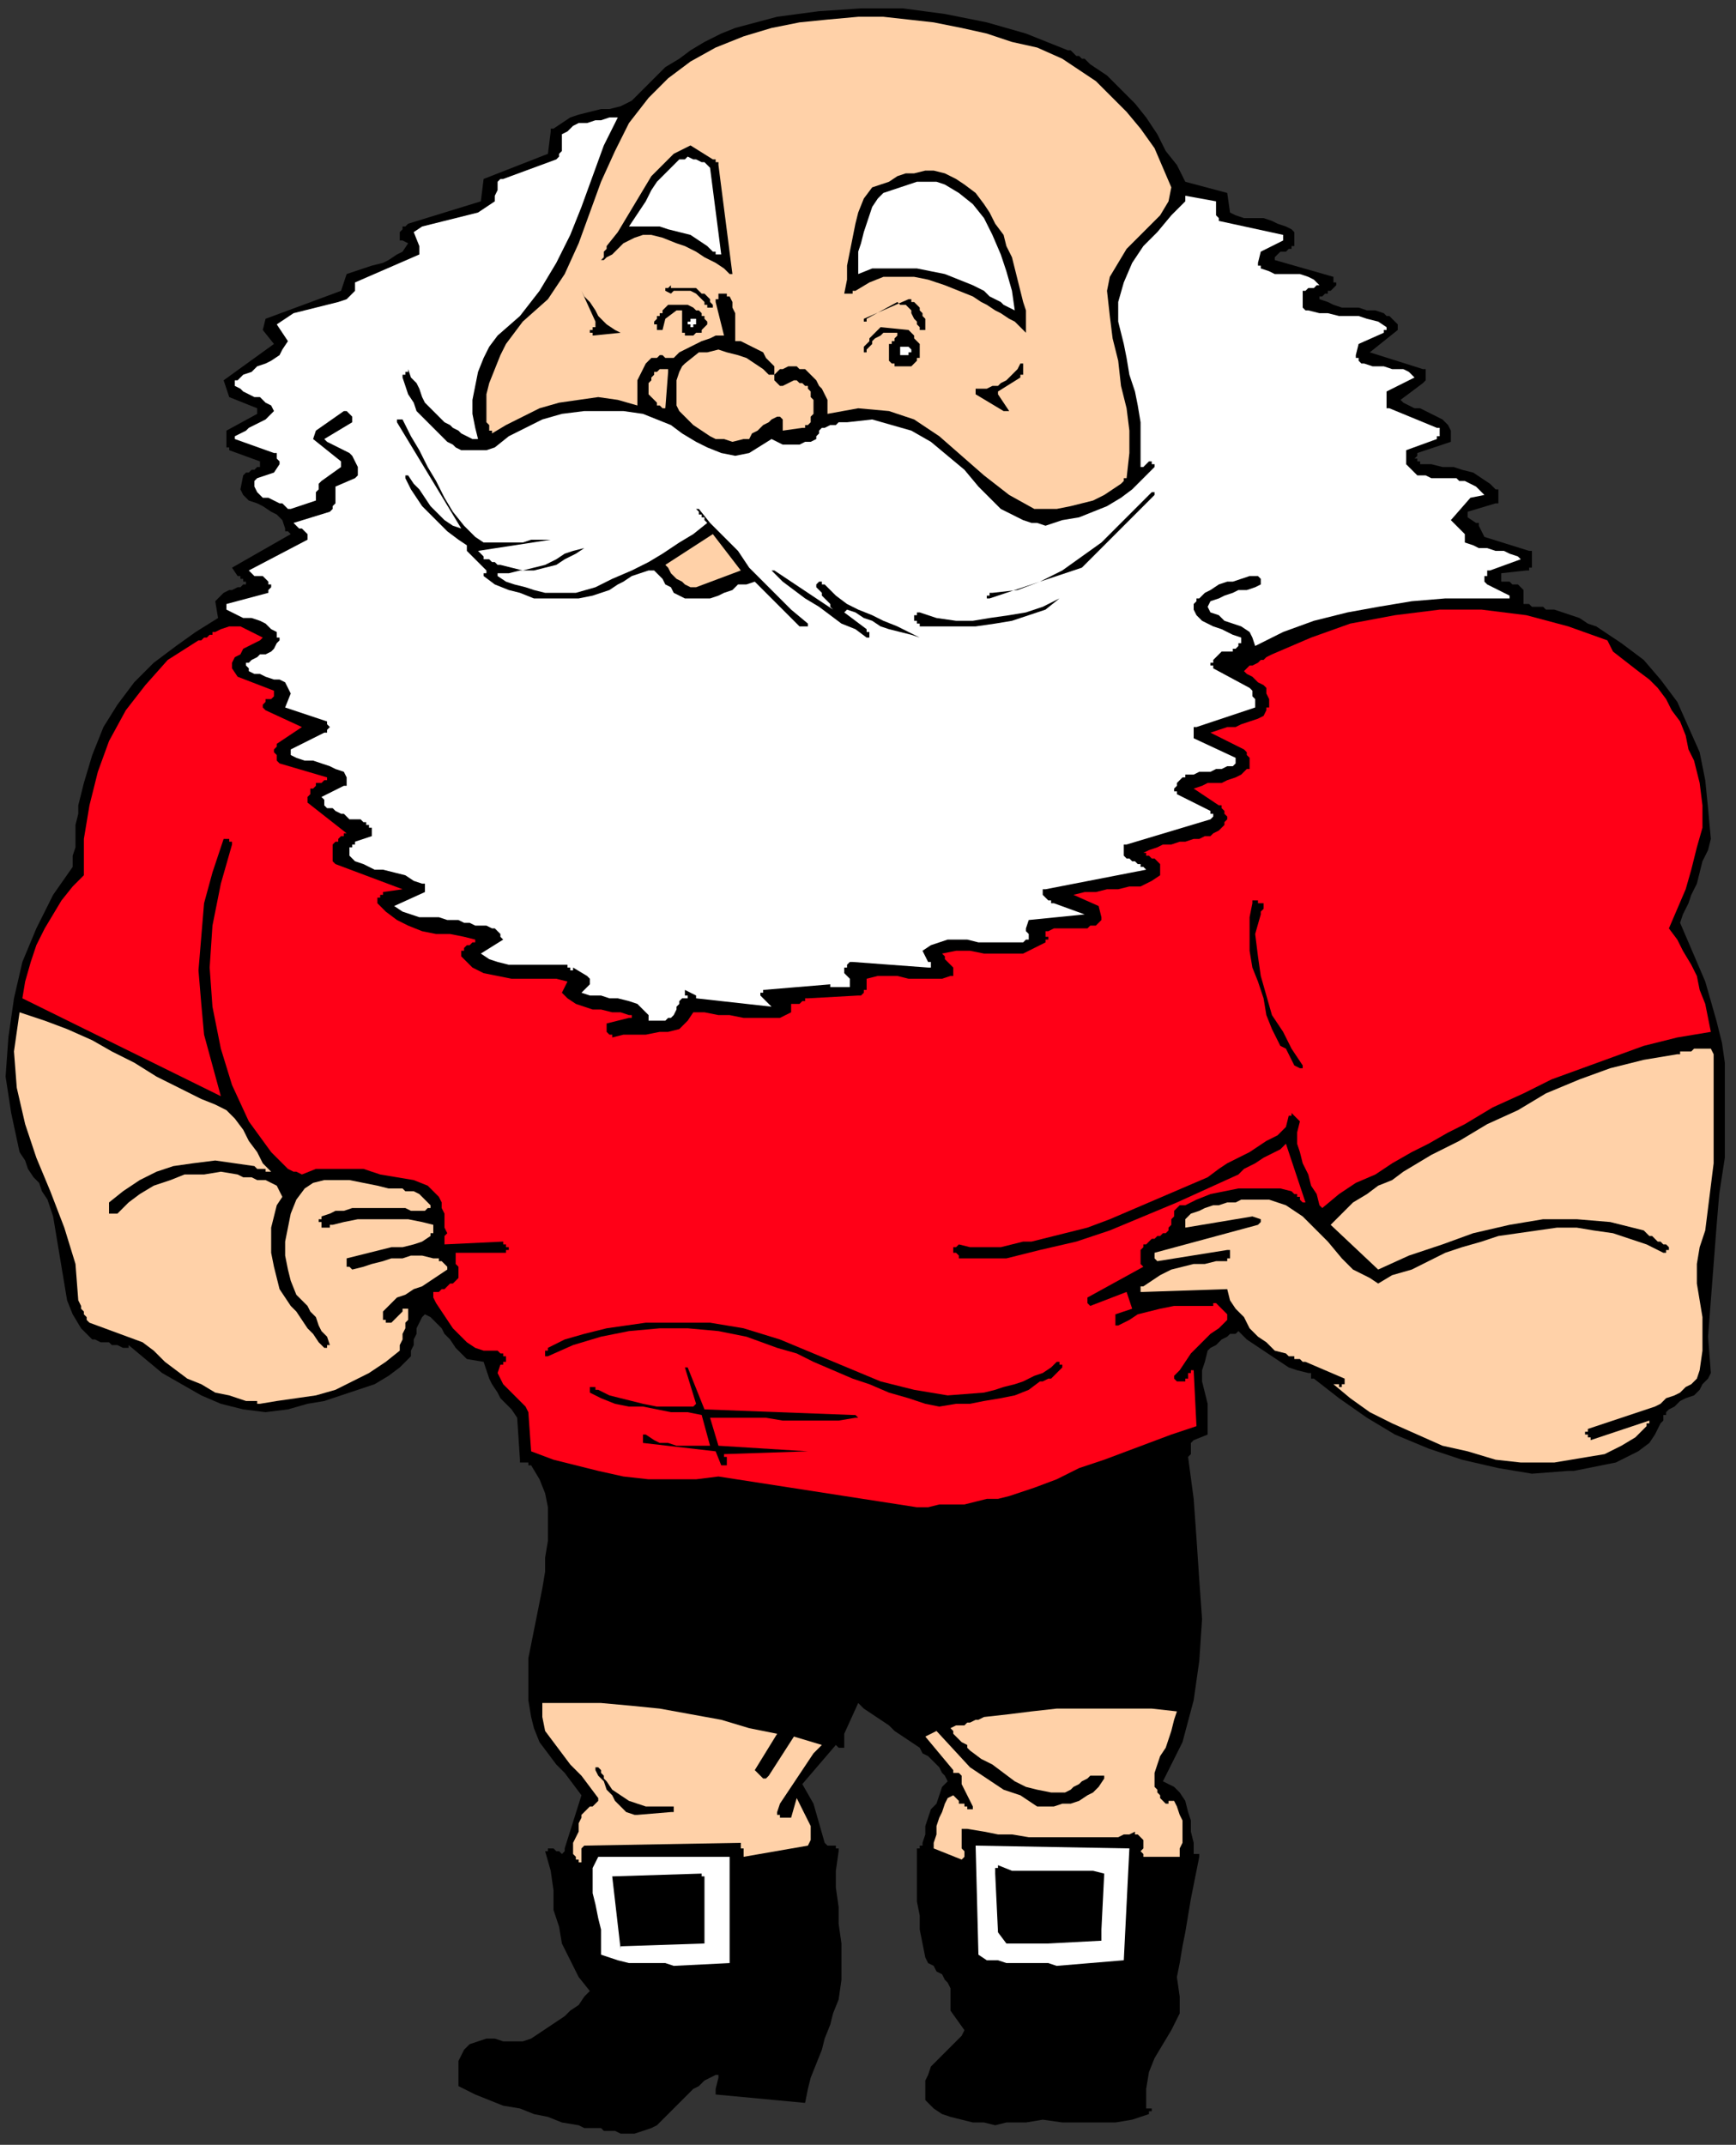 <?xml version="1.0" encoding="UTF-8" standalone="no"?>
<svg
   xmlns:dc="http://purl.org/dc/elements/1.1/"
   xmlns:cc="http://creativecommons.org/ns#"
   xmlns:rdf="http://www.w3.org/1999/02/22-rdf-syntax-ns#"
   xmlns:svg="http://www.w3.org/2000/svg"
   xmlns="http://www.w3.org/2000/svg"
   xmlns:sodipodi="http://sodipodi.sourceforge.net/DTD/sodipodi-0.dtd"
   xmlns:inkscape="http://www.inkscape.org/namespaces/inkscape"
   version="1.0"
   width="164.306mm"
   height="202.935mm"
   id="svg87"
   sodipodi:docname="SANTA049.WMF">
  <rect width="100%" height="100%" fill="#333333" stroke="none"/>
  <sodipodi:namedview
     pagecolor="#ffffff"
     bordercolor="#666666"
     borderopacity="1"
     objecttolerance="10"
     gridtolerance="10"
     guidetolerance="10"
     inkscape:pageopacity="0"
     inkscape:pageshadow="2"
     inkscape:window-width="640"
     inkscape:window-height="480"
     id="namedview89" />
  <defs
     id="defs3">
    <pattern
       id="WMFhbasepattern"
       patternUnits="userSpaceOnUse"
       width="6"
       height="6"
       x="0"
       y="0" />
  </defs>
  <path
     style="fill:none;stroke:none;"
     d="  M 0,0   L 620,0   L 620,766   L 0,766   z "
     id="path5" />
  <path
     style="fill:#000000;fill-rule:evenodd;fill-opacity:1;stroke:none;"
     d="  M 222,763   L 225,763   L 227,763   L 230,762   L 233,761   L 235,760   L 237,758   L 239,756   L 241,754   L 243,752   L 244,751   L 246,749   L 248,747   L 250,746   L 252,744   L 254,743   L 256,742   L 256,742   L 256,742   L 256,742   L 257,742   L 257,743   L 257,743   L 257,743   L 257,743   L 256,747   L 256,747   L 256,748   L 256,748   L 256,748   L 256,749   L 256,749   L 256,749   L 256,749   L 288,752   L 289,747   L 290,743   L 292,738   L 294,733   L 295,729   L 297,724   L 298,720   L 300,715   L 301,708   L 301,701   L 301,695   L 300,688   L 300,682   L 299,675   L 299,669   L 300,662   L 300,662   L 300,662   L 300,661   L 300,661   L 300,661   L 300,661   L 299,661   L 299,660   L 299,660   L 299,660   L 298,660   L 297,660   L 297,660   L 296,660   L 296,660   L 295,659   L 291,645   L 287,638   L 299,624   L 299,624   L 299,624   L 299,624   L 300,625   L 300,625   L 300,625   L 301,625   L 301,625   L 301,625   L 301,625   L 302,625   L 302,625   L 302,625   L 302,624   L 302,620   L 307,609   L 309,611   L 312,613   L 315,615   L 318,617   L 320,619   L 323,621   L 326,623   L 329,625   L 330,627   L 332,628   L 333,629   L 335,631   L 336,632   L 337,634   L 338,635   L 339,637   L 337,639   L 336,642   L 335,645   L 333,647   L 332,650   L 331,653   L 331,656   L 330,659   L 330,660   L 330,660   L 329,660   L 329,660   L 329,660   L 329,661   L 328,661   L 328,661   L 328,666   L 328,671   L 328,675   L 328,680   L 329,685   L 329,690   L 330,695   L 331,700   L 332,702   L 334,703   L 335,705   L 337,706   L 338,708   L 339,709   L 340,711   L 340,713   L 340,714   L 340,715   L 340,716   L 340,716   L 340,717   L 340,718   L 340,718   L 340,719   L 345,726   L 344,728   L 342,730   L 339,733   L 337,735   L 335,737   L 333,739   L 332,742   L 331,744   L 331,745   L 331,746   L 331,747   L 331,748   L 331,749   L 331,749   L 331,750   L 331,751   L 334,754   L 337,756   L 340,757   L 344,758   L 348,759   L 352,759   L 356,760   L 360,759   L 367,759   L 373,758   L 380,759   L 386,759   L 392,759   L 399,759   L 405,758   L 411,756   L 411,756   L 411,755   L 411,755   L 412,755   L 412,755   L 412,754   L 412,754   L 412,754   L 411,754   L 411,754   L 411,754   L 411,754   L 410,754   L 410,753   L 410,747   L 411,741   L 413,736   L 416,731   L 419,726   L 422,720   L 422,714   L 421,707   L 422,702   L 423,696   L 424,691   L 425,685   L 426,679   L 427,674   L 428,669   L 429,664   L 429,663   L 429,663   L 429,663   L 429,663   L 428,663   L 428,663   L 427,663   L 427,663   L 427,659   L 426,655   L 426,651   L 425,648   L 424,644   L 422,641   L 420,639   L 416,637   L 423,623   L 427,608   L 429,594   L 430,579   L 429,565   L 428,550   L 427,536   L 425,521   L 426,520   L 426,519   L 426,518   L 426,518   L 426,517   L 426,516   L 426,516   L 427,515   L 432,513   L 432,510   L 432,506   L 432,502   L 431,498   L 430,494   L 430,490   L 431,487   L 432,483   L 433,482   L 435,481   L 436,480   L 437,479   L 439,478   L 440,477   L 442,477   L 443,476   L 446,479   L 449,481   L 452,483   L 455,485   L 458,487   L 461,489   L 464,490   L 468,491   L 468,491   L 469,491   L 469,492   L 469,492   L 469,492   L 469,492   L 469,493   L 470,493   L 479,500   L 489,507   L 499,513   L 511,518   L 523,522   L 536,525   L 548,527   L 561,526   L 562,526   L 562,526   L 562,526   L 563,526   L 563,526   L 563,526   L 563,526   L 563,526   L 568,525   L 573,524   L 578,523   L 582,521   L 586,519   L 590,516   L 592,513   L 594,509   L 595,508   L 595,508   L 595,507   L 595,506   L 596,506   L 596,505   L 596,505   L 597,504   L 599,503   L 601,501   L 603,500   L 606,499   L 608,497   L 609,495   L 611,493   L 612,491   L 611,478   L 612,465   L 613,452   L 614,439   L 615,427   L 617,414   L 617,401   L 617,388   L 617,380   L 616,373   L 614,365   L 612,358   L 610,351   L 607,344   L 604,337   L 601,330   L 602,327   L 604,323   L 605,320   L 607,316   L 608,312   L 609,308   L 611,304   L 612,300   L 611,289   L 610,279   L 608,269   L 604,260   L 600,251   L 594,243   L 588,236   L 580,230   L 577,228   L 574,226   L 571,224   L 568,223   L 565,221   L 562,220   L 559,219   L 556,218   L 554,218   L 553,218   L 552,217   L 550,217   L 549,217   L 548,217   L 547,216   L 545,216   L 545,215   L 545,215   L 545,214   L 545,214   L 545,213   L 545,212   L 545,212   L 545,211   L 544,210   L 543,209   L 542,209   L 541,209   L 540,208   L 539,208   L 537,208   L 537,207   L 537,207   L 537,206   L 537,206   L 537,206   L 537,206   L 537,206   L 537,206   L 537,205   L 546,204   L 547,204   L 547,203   L 547,203   L 547,203   L 547,203   L 548,203   L 548,202   L 548,201   L 548,200   L 548,200   L 548,199   L 548,198   L 548,197   L 547,197   L 531,192   L 529,188   L 529,188   L 529,188   L 529,187   L 529,187   L 529,187   L 529,187   L 528,187   L 528,187   L 525,185   L 525,185   L 525,185   L 525,184   L 525,184   L 525,184   L 525,184   L 525,184   L 525,183   L 535,180   L 536,180   L 536,179   L 536,178   L 536,178   L 536,177   L 536,176   L 536,175   L 535,175   L 533,173   L 530,171   L 527,169   L 523,168   L 520,167   L 516,167   L 512,166   L 509,166   L 508,166   L 508,166   L 508,165   L 508,165   L 507,165   L 507,165   L 507,164   L 506,164   L 506,164   L 506,164   L 506,164   L 507,163   L 507,163   L 507,163   L 507,163   L 507,162   L 519,158   L 519,157   L 519,156   L 519,155   L 519,154   L 518,152   L 518,152   L 517,151   L 516,150   L 514,149   L 512,148   L 510,147   L 508,146   L 506,146   L 504,145   L 502,144   L 501,143   L 509,137   L 509,137   L 509,137   L 509,137   L 509,137   L 509,137   L 510,136   L 510,136   L 510,136   L 510,136   L 510,136   L 510,135   L 510,135   L 510,135   L 510,135   L 510,134   L 510,134   L 510,134   L 510,133   L 510,133   L 510,133   L 510,132   L 509,132   L 490,126   L 500,118   L 500,117   L 500,116   L 499,115   L 498,114   L 498,114   L 497,113   L 496,113   L 495,112   L 492,111   L 489,111   L 486,110   L 483,110   L 480,110   L 477,109   L 475,108   L 472,107   L 472,106   L 473,106   L 474,105   L 475,105   L 475,104   L 476,104   L 477,103   L 478,102   L 478,102   L 478,102   L 478,102   L 478,102   L 478,101   L 478,101   L 478,101   L 478,101   L 477,101   L 477,100   L 477,100   L 477,100   L 477,100   L 477,99   L 477,99   L 456,93   L 456,92   L 457,91   L 458,90   L 459,90   L 460,90   L 461,89   L 462,89   L 462,88   L 463,88   L 463,87   L 463,86   L 463,85   L 463,85   L 463,84   L 463,83   L 462,82   L 460,81   L 457,80   L 455,79   L 452,78   L 448,78   L 445,78   L 442,77   L 440,76   L 439,69   L 424,65   L 421,59   L 417,54   L 414,48   L 410,42   L 406,37   L 401,32   L 396,27   L 390,23   L 389,22   L 388,21   L 387,21   L 386,20   L 385,20   L 384,19   L 383,18   L 382,18   L 367,12   L 353,8   L 338,5   L 323,3   L 308,3   L 293,4   L 278,6   L 263,10   L 258,12   L 252,15   L 247,18   L 243,21   L 238,24   L 234,28   L 230,32   L 226,36   L 222,38   L 218,39   L 215,39   L 211,40   L 207,41   L 204,42   L 201,44   L 198,46   L 197,46   L 197,46   L 197,47   L 197,47   L 197,47   L 197,47   L 197,47   L 196,55   L 173,64   L 172,72   L 146,80   L 145,81   L 145,81   L 144,81   L 144,82   L 144,82   L 143,83   L 143,84   L 143,84   L 143,84   L 143,85   L 143,85   L 143,85   L 143,85   L 143,86   L 143,86   L 144,86   L 146,87   L 144,90   L 142,91   L 139,93   L 137,94   L 133,95   L 130,96   L 127,97   L 124,98   L 122,104   L 95,114   L 94,118   L 98,123   L 80,136   L 82,142   L 92,146   L 92,147   L 92,147   L 92,147   L 92,147   L 92,147   L 92,148   L 92,148   L 92,148   L 81,154   L 81,160   L 81,160   L 82,160   L 82,160   L 82,160   L 82,161   L 82,161   L 93,165   L 93,166   L 93,167   L 92,167   L 91,168   L 90,168   L 89,169   L 88,169   L 87,170   L 86,175   L 87,177   L 89,179   L 92,180   L 94,181   L 97,183   L 99,184   L 101,186   L 102,189   L 102,189   L 102,190   L 102,190   L 103,190   L 103,190   L 103,190   L 104,191   L 104,191   L 83,203   L 85,206   L 85,206   L 86,206   L 86,207   L 86,207   L 86,207   L 87,207   L 87,207   L 87,208   L 88,208   L 88,208   L 88,208   L 88,208   L 88,209   L 88,209   L 88,209   L 87,209   L 86,210   L 85,210   L 83,211   L 82,211   L 80,212   L 79,213   L 78,214   L 77,215   L 78,221   L 70,226   L 63,231   L 55,237   L 48,244   L 42,252   L 37,260   L 33,270   L 30,280   L 29,284   L 28,288   L 28,291   L 27,295   L 27,299   L 27,303   L 26,306   L 26,310   L 19,320   L 13,332   L 8,344   L 5,357   L 3,371   L 2,385   L 4,398   L 7,412   L 9,415   L 10,418   L 12,421   L 14,423   L 15,426   L 17,429   L 18,432   L 19,435   L 20,441   L 21,447   L 22,453   L 23,459   L 24,465   L 26,470   L 29,475   L 33,479   L 34,479   L 36,480   L 37,480   L 39,480   L 40,481   L 41,481   L 42,481   L 44,482   L 44,482   L 44,482   L 45,482   L 45,482   L 45,482   L 45,482   L 46,482   L 46,481   L 52,486   L 58,491   L 65,495   L 72,499   L 79,502   L 87,504   L 95,505   L 103,504   L 110,502   L 116,501   L 122,499   L 128,497   L 134,495   L 139,492   L 143,489   L 147,485   L 147,483   L 148,481   L 148,479   L 149,477   L 149,475   L 150,473   L 151,471   L 152,470   L 154,471   L 156,473   L 158,475   L 159,477   L 161,479   L 163,482   L 165,484   L 167,486   L 173,487   L 174,490   L 175,493   L 176,495   L 178,498   L 179,500   L 181,502   L 183,504   L 185,507   L 186,522   L 186,522   L 186,523   L 187,523   L 187,523   L 188,523   L 189,523   L 189,524   L 190,524   L 193,529   L 195,534   L 196,539   L 196,545   L 196,551   L 195,557   L 195,562   L 194,568   L 193,573   L 192,578   L 191,583   L 190,588   L 189,593   L 189,598   L 189,603   L 189,608   L 190,614   L 191,618   L 193,623   L 196,627   L 199,631   L 202,634   L 205,638   L 208,642   L 202,661   L 202,662   L 201,663   L 201,663   L 200,662   L 200,662   L 199,662   L 198,661   L 198,661   L 197,661   L 197,661   L 197,661   L 196,661   L 196,661   L 196,662   L 196,662   L 195,662   L 197,669   L 198,676   L 198,683   L 200,689   L 201,695   L 204,701   L 207,707   L 211,712   L 209,714   L 207,717   L 204,719   L 202,721   L 199,723   L 196,725   L 193,727   L 190,729   L 187,730   L 184,730   L 180,730   L 177,729   L 174,729   L 171,730   L 168,731   L 166,733   L 165,735   L 164,737   L 164,739   L 164,741   L 164,742   L 164,744   L 164,746   L 166,747   L 170,749   L 175,751   L 180,753   L 186,754   L 191,756   L 196,757   L 201,759   L 207,760   L 209,761   L 211,761   L 213,761   L 215,761   L 216,762   L 218,762   L 220,762   L 222,763  z "
     id="path7" />
  <path
     style="fill:#000000;fill-rule:evenodd;fill-opacity:1;stroke:none;"
     d="  M 219,759   L 223,759   L 227,759   L 230,758   L 233,756   L 236,754   L 239,752   L 242,750   L 245,748   L 256,738   L 261,739   L 261,740   L 261,741   L 261,742   L 261,742   L 261,743   L 261,744   L 261,745   L 261,746   L 261,746   L 261,746   L 261,747   L 261,747   L 261,747   L 261,747   L 261,747   L 261,747   L 283,748   L 285,745   L 287,742   L 288,738   L 290,735   L 291,731   L 292,727   L 294,723   L 296,720   L 297,713   L 298,706   L 298,699   L 298,692   L 297,686   L 296,679   L 296,672   L 296,665   L 293,664   L 290,664   L 287,664   L 284,665   L 280,666   L 277,667   L 273,668   L 270,668   L 269,669   L 269,669   L 268,669   L 268,670   L 267,670   L 267,670   L 266,670   L 266,670   L 267,704   L 266,705   L 265,706   L 263,707   L 262,707   L 260,707   L 258,707   L 256,707   L 255,707   L 253,707   L 251,706   L 249,706   L 247,706   L 246,706   L 244,706   L 242,706   L 240,706   L 237,706   L 234,705   L 230,705   L 227,705   L 224,705   L 221,704   L 218,704   L 214,704   L 213,701   L 212,697   L 211,693   L 211,689   L 210,685   L 210,681   L 210,677   L 209,673   L 200,668   L 200,674   L 201,680   L 202,686   L 204,692   L 206,697   L 208,702   L 211,707   L 215,712   L 215,712   L 216,713   L 216,713   L 216,713   L 216,714   L 217,714   L 217,714   L 217,715   L 216,718   L 213,719   L 210,719   L 207,721   L 204,722   L 202,724   L 200,726   L 197,728   L 195,730   L 194,731   L 194,731   L 194,731   L 194,731   L 194,732   L 194,732   L 194,732   L 190,733   L 169,734   L 168,735   L 168,737   L 168,738   L 167,739   L 167,741   L 167,742   L 167,743   L 168,744   L 172,746   L 175,747   L 179,748   L 183,749   L 186,750   L 190,751   L 194,753   L 198,754   L 200,755   L 203,756   L 206,756   L 209,757   L 211,757   L 214,758   L 217,758   L 219,759  z "
     id="path9" />
  <path
     style="fill:#ffd1a8;fill-rule:evenodd;fill-opacity:1;stroke:none;"
     d="  M 344,665   L 345,664   L 345,663   L 345,662   L 344,661   L 344,660   L 344,659   L 344,658   L 344,657   L 344,657   L 344,656   L 344,656   L 344,655   L 344,655   L 344,655   L 344,654   L 344,654   L 345,654   L 345,654   L 345,654   L 345,654   L 345,654   L 346,654   L 346,654   L 346,654   L 352,655   L 357,656   L 362,656   L 368,657   L 373,657   L 379,657   L 384,657   L 390,657   L 392,657   L 394,657   L 396,657   L 398,657   L 400,657   L 402,656   L 404,656   L 406,655   L 406,656   L 407,656   L 407,656   L 408,657   L 408,657   L 409,658   L 409,658   L 409,659   L 409,659   L 409,660   L 409,660   L 409,661   L 408,662   L 408,662   L 409,663   L 409,664   L 422,664   L 422,661   L 423,659   L 423,656   L 423,654   L 423,651   L 422,649   L 421,646   L 420,644   L 420,644   L 420,644   L 419,644   L 419,644   L 419,644   L 418,644   L 418,645   L 418,645   L 417,645   L 416,644   L 415,643   L 415,642   L 414,641   L 414,640   L 413,639   L 413,638   L 413,634   L 414,631   L 415,628   L 417,625   L 418,622   L 419,619   L 420,615   L 421,612   L 412,611   L 404,611   L 395,611   L 387,611   L 378,611   L 369,612   L 361,613   L 352,614   L 350,615   L 349,615   L 347,616   L 346,616   L 345,617   L 343,617   L 342,617   L 340,618   L 341,619   L 341,620   L 342,621   L 343,622   L 344,623   L 346,624   L 346,625   L 347,626   L 351,629   L 355,631   L 359,634   L 363,637   L 367,639   L 371,640   L 376,641   L 381,641   L 383,640   L 384,639   L 386,638   L 387,637   L 389,636   L 390,635   L 392,635   L 394,635   L 394,635   L 394,635   L 394,635   L 395,635   L 395,635   L 395,636   L 395,636   L 395,636   L 393,639   L 391,641   L 389,642   L 386,644   L 383,645   L 380,645   L 377,646   L 374,646   L 371,646   L 368,644   L 365,642   L 362,641   L 359,640   L 356,638   L 353,636   L 350,634   L 347,632   L 335,619   L 331,621   L 341,633   L 341,634   L 341,634   L 342,634   L 342,634   L 342,634   L 343,634   L 343,634   L 344,635   L 344,635   L 344,635   L 344,636   L 344,636   L 344,637   L 344,637   L 344,638   L 344,638   L 348,646   L 348,646   L 348,646   L 348,647   L 348,647   L 348,647   L 348,647   L 347,647   L 347,647   L 347,647   L 346,647   L 346,647   L 346,646   L 345,646   L 345,646   L 345,646   L 345,645   L 345,645   L 344,645   L 344,645   L 344,645   L 344,645   L 344,645   L 343,645   L 343,644   L 341,642   L 339,643   L 338,645   L 337,648   L 336,650   L 335,653   L 335,656   L 334,659   L 334,661   L 344,665  z "
     id="path11" />
  <path
     style="fill:#000000;fill-rule:evenodd;fill-opacity:1;stroke:none;"
     d="  M 344,668   L 333,666   L 332,667   L 332,668   L 331,668   L 331,669   L 330,670   L 330,671   L 330,672   L 331,673   L 331,679   L 331,685   L 332,690   L 334,695   L 336,700   L 339,704   L 342,709   L 345,713   L 344,717   L 344,718   L 344,718   L 345,719   L 345,720   L 346,720   L 347,721   L 347,721   L 348,722   L 348,722   L 349,723   L 349,724   L 349,725   L 349,726   L 349,727   L 349,728   L 349,729   L 347,731   L 344,732   L 342,734   L 340,736   L 338,739   L 336,741   L 335,744   L 334,747   L 335,749   L 336,750   L 337,752   L 338,752   L 340,753   L 341,754   L 343,755   L 344,755   L 345,755   L 346,755   L 347,756   L 348,756   L 349,756   L 350,757   L 351,757   L 352,757   L 404,754   L 405,750   L 406,745   L 408,741   L 410,737   L 411,733   L 413,729   L 416,725   L 418,722   L 418,715   L 418,708   L 419,702   L 420,695   L 421,688   L 423,682   L 424,675   L 425,669   L 425,668   L 425,668   L 425,668   L 425,668   L 425,668   L 425,667   L 425,667   L 425,667   L 409,669   L 409,672   L 408,676   L 408,679   L 408,683   L 408,687   L 407,691   L 407,694   L 407,698   L 407,699   L 407,700   L 408,701   L 408,702   L 408,703   L 408,704   L 408,704   L 408,705   L 401,706   L 393,706   L 386,707   L 378,706   L 370,706   L 363,705   L 355,705   L 348,704   L 347,700   L 346,695   L 346,691   L 346,686   L 346,682   L 345,677   L 345,673   L 344,668  z "
     id="path13" />
  <path
     style="fill:#ffffff;fill-rule:evenodd;fill-opacity:1;stroke:none;"
     d="  M 241,703   L 261,702   L 261,664   L 214,664   L 212,668   L 212,672   L 212,677   L 213,681   L 214,686   L 215,690   L 215,695   L 215,699   L 218,700   L 221,701   L 225,702   L 228,702   L 231,702   L 235,702   L 238,702   L 241,703  z "
     id="path15" />
  <path
     style="fill:#ffffff;fill-rule:evenodd;fill-opacity:1;stroke:none;"
     d="  M 378,703   L 402,701   L 404,661   L 349,660   L 350,699   L 353,701   L 357,701   L 360,702   L 364,702   L 367,702   L 371,702   L 375,702   L 378,703  z "
     id="path17" />
  <path
     style="fill:#000000;fill-rule:evenodd;fill-opacity:1;stroke:none;"
     d="  M 222,696   L 252,695   L 252,672   L 252,672   L 252,672   L 252,671   L 252,671   L 252,671   L 251,671   L 251,671   L 251,670   L 219,671   L 222,697   L 222,696   L 222,696   L 222,696   L 222,696  z "
     id="path19" />
  <path
     style="fill:#000000;fill-rule:evenodd;fill-opacity:1;stroke:none;"
     d="  M 394,694   L 394,694   L 394,694   L 394,693   L 394,692   L 394,691   L 394,691   L 394,690   L 394,690   L 395,670   L 391,669   L 386,669   L 382,669   L 377,669   L 372,669   L 367,669   L 362,669   L 357,667   L 357,668   L 357,668   L 356,668   L 356,668   L 356,668   L 356,669   L 356,669   L 356,670   L 357,691   L 360,695   L 375,695   L 394,694  z "
     id="path21" />
  <path
     style="fill:#000000;fill-rule:evenodd;fill-opacity:1;stroke:none;"
     d="  M 392,691   L 361,691   L 359,673   L 362,672   L 366,671   L 370,671   L 375,671   L 379,671   L 383,671   L 388,672   L 392,672   L 392,691  z "
     id="path23" />
  <path
     style="fill:#000000;fill-rule:evenodd;fill-opacity:1;stroke:none;"
     d="  M 224,693   L 248,692   L 249,691   L 250,689   L 250,687   L 249,685   L 249,682   L 249,680   L 248,678   L 249,676   L 246,674   L 244,674   L 240,674   L 237,674   L 234,675   L 231,675   L 227,675   L 224,675   L 224,675   L 224,675   L 224,675   L 223,675   L 223,675   L 223,675   L 223,675   L 223,693   L 223,693   L 223,693   L 224,693   L 224,693  z "
     id="path25" />
  <path
     style="fill:#ffd1a8;fill-rule:evenodd;fill-opacity:1;stroke:none;"
     d="  M 208,665   L 208,665   L 208,664   L 208,663   L 208,663   L 208,662   L 208,661   L 208,661   L 209,660   L 265,659   L 265,660   L 265,661   L 266,661   L 266,662   L 266,663   L 266,663   L 266,664   L 266,664   L 289,660   L 290,658   L 290,656   L 290,653   L 289,651   L 288,649   L 287,647   L 286,645   L 285,643   L 283,650   L 279,650   L 279,650   L 279,650   L 279,649   L 278,649   L 278,649   L 278,648   L 279,645   L 281,642   L 283,639   L 285,636   L 287,633   L 289,630   L 291,627   L 294,624   L 284,621   L 275,635   L 275,635   L 274,636   L 274,636   L 274,636   L 274,636   L 273,636   L 270,633   L 278,620   L 268,618   L 258,615   L 247,613   L 236,611   L 226,610   L 215,609   L 204,609   L 194,609   L 194,614   L 195,619   L 198,623   L 201,627   L 204,631   L 208,635   L 211,639   L 214,643   L 214,644   L 214,644   L 213,645   L 213,645   L 212,646   L 212,646   L 211,646   L 210,647   L 209,648   L 208,649   L 208,650   L 207,652   L 207,654   L 207,655   L 206,657   L 205,659   L 205,660   L 205,660   L 205,661   L 205,662   L 205,663   L 206,664   L 206,664   L 206,665   L 206,665   L 207,665   L 207,666   L 207,666   L 207,666   L 207,666   L 208,666   L 208,665  z "
     id="path27" />
  <path
     style="fill:#000000;fill-rule:evenodd;fill-opacity:1;stroke:none;"
     d="  M 228,649   L 240,648   L 240,648   L 241,648   L 241,647   L 241,647   L 241,647   L 241,647   L 241,646   L 241,646   L 238,646   L 234,646   L 231,646   L 228,645   L 225,644   L 222,642   L 219,640   L 217,637   L 216,636   L 216,635   L 216,635   L 215,634   L 215,633   L 215,633   L 214,632   L 214,632   L 213,632   L 213,632   L 213,632   L 213,633   L 214,635   L 216,637   L 217,640   L 219,642   L 220,644   L 222,646   L 224,648   L 227,649   L 227,649   L 228,649   L 228,649   L 228,649  z "
     id="path29" />
  <path
     style="fill:#000000;fill-rule:evenodd;fill-opacity:1;stroke:none;"
     d="  M 298,619   L 299,618   L 300,616   L 301,614   L 302,612   L 303,610   L 303,608   L 303,605   L 303,603   L 302,602   L 302,601   L 301,599   L 301,598   L 300,597   L 300,595   L 300,594   L 299,592   L 287,616   L 287,616   L 287,616   L 287,616   L 287,616   L 287,616   L 287,616   L 287,617   L 288,617   L 297,620   L 297,620   L 298,619   L 298,619   L 298,619  z "
     id="path31" />
  <path
     style="fill:#000000;fill-rule:evenodd;fill-opacity:1;stroke:none;"
     d="  M 325,618   L 331,615   L 317,600   L 317,600   L 317,600   L 317,599   L 318,599   L 318,599   L 318,599   L 318,599   L 319,599   L 321,601   L 324,603   L 326,605   L 328,608   L 330,610   L 332,612   L 335,614   L 338,614   L 347,612   L 357,610   L 366,608   L 376,608   L 385,607   L 394,607   L 404,608   L 413,608   L 414,608   L 415,608   L 416,608   L 418,608   L 419,608   L 420,608   L 421,608   L 422,608   L 426,597   L 428,585   L 427,574   L 426,563   L 423,551   L 422,540   L 421,528   L 422,517   L 410,521   L 398,525   L 386,530   L 374,535   L 361,539   L 349,542   L 336,543   L 323,542   L 319,542   L 316,542   L 312,541   L 309,541   L 306,540   L 303,540   L 299,539   L 296,538   L 283,536   L 271,535   L 258,534   L 245,533   L 233,533   L 220,531   L 208,529   L 195,526   L 205,557   L 204,557   L 203,556   L 202,555   L 202,554   L 201,553   L 201,552   L 200,550   L 200,549   L 199,556   L 198,563   L 197,570   L 195,577   L 194,584   L 193,591   L 192,598   L 192,605   L 203,605   L 214,605   L 225,606   L 237,608   L 248,609   L 259,611   L 270,613   L 282,615   L 284,611   L 287,607   L 289,602   L 292,597   L 293,592   L 295,587   L 295,582   L 294,576   L 294,576   L 294,575   L 294,575   L 294,575   L 294,574   L 293,574   L 293,574   L 293,573   L 290,573   L 288,573   L 285,572   L 282,572   L 280,571   L 278,569   L 275,568   L 273,566   L 271,564   L 268,561   L 265,559   L 263,556   L 260,554   L 258,551   L 255,549   L 252,547   L 252,547   L 252,546   L 252,546   L 252,546   L 252,546   L 251,545   L 251,545   L 251,545   L 251,545   L 251,545   L 252,545   L 252,544   L 252,544   L 252,544   L 252,544   L 252,544   L 257,546   L 262,549   L 266,553   L 270,558   L 275,562   L 280,565   L 285,567   L 291,568   L 289,557   L 289,557   L 289,556   L 289,556   L 289,556   L 290,556   L 290,556   L 290,555   L 291,555   L 291,555   L 291,555   L 291,555   L 292,555   L 292,555   L 292,555   L 292,556   L 293,556   L 293,559   L 294,562   L 295,565   L 296,569   L 297,572   L 298,575   L 299,579   L 301,582   L 302,588   L 304,593   L 306,599   L 309,603   L 312,608   L 316,612   L 320,615   L 325,618  z "
     id="path33" />
  <path
     style="fill:#ff0017;fill-rule:evenodd;fill-opacity:1;stroke:none;"
     d="  M 328,539   L 332,539   L 336,538   L 340,538   L 345,538   L 349,537   L 353,536   L 357,536   L 361,535   L 370,532   L 378,529   L 386,525   L 395,522   L 403,519   L 411,516   L 419,513   L 428,510   L 427,490   L 426,490   L 426,491   L 425,491   L 425,492   L 425,493   L 424,493   L 424,494   L 423,494   L 422,494   L 422,494   L 421,494   L 421,494   L 421,494   L 420,493   L 420,493   L 420,492   L 422,490   L 424,487   L 426,484   L 428,482   L 431,479   L 433,477   L 436,475   L 439,472   L 439,472   L 439,472   L 439,472   L 439,471   L 439,471   L 439,471   L 439,471   L 439,470   L 435,466   L 435,466   L 435,466   L 434,466   L 434,466   L 434,467   L 434,467   L 433,467   L 433,467   L 428,467   L 424,467   L 420,467   L 415,468   L 411,469   L 407,470   L 404,472   L 400,474   L 400,474   L 399,474   L 399,474   L 399,474   L 399,473   L 399,473   L 399,473   L 399,472   L 399,472   L 399,472   L 399,472   L 399,471   L 399,471   L 399,471   L 399,471   L 399,470   L 405,468   L 403,462   L 390,467   L 390,467   L 389,466   L 389,466   L 389,466   L 389,465   L 389,465   L 389,464   L 389,464   L 409,453   L 408,452   L 408,451   L 408,449   L 408,448   L 408,447   L 409,446   L 409,445   L 410,445   L 411,444   L 412,443   L 413,443   L 414,442   L 415,442   L 416,441   L 417,441   L 418,440   L 418,439   L 419,438   L 419,436   L 420,435   L 420,433   L 421,432   L 422,431   L 424,431   L 428,429   L 433,427   L 438,426   L 443,425   L 448,425   L 453,425   L 458,425   L 462,426   L 463,427   L 464,427   L 464,428   L 465,428   L 465,429   L 466,430   L 466,430   L 467,430   L 460,409   L 458,411   L 456,412   L 454,413   L 452,414   L 449,416   L 447,417   L 445,418   L 443,420   L 432,425   L 421,430   L 409,435   L 397,440   L 385,444   L 372,447   L 360,450   L 347,450   L 346,450   L 345,450   L 345,450   L 344,450   L 343,450   L 343,449   L 343,449   L 342,448   L 342,448   L 342,448   L 342,448   L 342,448   L 342,448   L 341,448   L 341,447   L 341,447   L 341,447   L 341,446   L 341,446   L 342,446   L 342,446   L 342,446   L 343,445   L 343,445   L 347,446   L 350,446   L 354,446   L 358,446   L 362,445   L 366,444   L 369,444   L 373,443   L 381,441   L 389,439   L 397,436   L 404,433   L 411,430   L 418,427   L 425,424   L 432,421   L 436,418   L 439,416   L 443,414   L 447,412   L 450,410   L 453,408   L 457,406   L 460,403   L 461,399   L 461,399   L 461,399   L 461,399   L 461,399   L 461,399   L 462,399   L 462,398   L 462,398   L 463,399   L 463,399   L 463,399   L 463,399   L 464,400   L 464,400   L 464,400   L 465,401   L 464,405   L 464,409   L 465,412   L 466,416   L 468,420   L 469,424   L 471,427   L 472,431   L 472,431   L 472,431   L 472,431   L 473,432   L 473,432   L 473,432   L 479,427   L 485,423   L 492,420   L 498,416   L 505,412   L 511,409   L 518,405   L 524,402   L 534,396   L 545,391   L 555,386   L 566,382   L 577,378   L 588,374   L 600,371   L 612,369   L 611,364   L 610,359   L 608,354   L 607,349   L 605,345   L 602,340   L 600,336   L 597,332   L 600,325   L 603,318   L 605,311   L 607,303   L 609,296   L 609,288   L 608,280   L 606,272   L 604,268   L 603,263   L 601,258   L 598,254   L 596,250   L 593,246   L 590,243   L 586,240   L 577,233   L 575,229   L 561,224   L 546,220   L 530,218   L 515,218   L 499,220   L 483,223   L 469,228   L 455,234   L 453,235   L 452,236   L 451,236   L 450,237   L 448,238   L 447,238   L 446,239   L 445,240   L 446,241   L 448,242   L 449,243   L 450,244   L 452,245   L 453,246   L 453,248   L 454,250   L 454,250   L 454,251   L 454,251   L 454,252   L 454,252   L 454,253   L 453,253   L 453,254   L 452,256   L 450,257   L 447,258   L 444,259   L 442,260   L 439,260   L 436,261   L 433,262   L 445,268   L 446,269   L 446,270   L 447,271   L 447,272   L 447,273   L 447,274   L 447,275   L 446,275   L 444,277   L 442,278   L 439,279   L 437,280   L 434,280   L 432,280   L 430,281   L 427,282   L 436,288   L 437,288   L 437,289   L 437,289   L 438,290   L 438,290   L 438,291   L 439,292   L 439,293   L 438,294   L 438,295   L 437,296   L 436,297   L 434,298   L 433,299   L 431,299   L 429,300   L 427,300   L 424,301   L 422,301   L 419,302   L 416,302   L 414,303   L 411,304   L 409,305   L 410,305   L 410,306   L 411,306   L 412,307   L 413,307   L 414,308   L 415,309   L 415,310   L 415,311   L 415,311   L 415,312   L 415,312   L 415,312   L 415,313   L 415,313   L 415,313   L 412,315   L 408,317   L 404,317   L 400,318   L 396,318   L 392,319   L 388,319   L 384,320   L 393,324   L 394,328   L 394,329   L 393,330   L 393,330   L 392,331   L 391,331   L 390,331   L 389,332   L 387,332   L 386,332   L 384,332   L 382,332   L 380,332   L 379,332   L 377,332   L 375,333   L 374,333   L 374,333   L 374,334   L 374,334   L 374,334   L 374,335   L 374,335   L 374,335   L 375,335   L 375,336   L 375,336   L 375,336   L 375,336   L 374,336   L 374,337   L 374,337   L 374,337   L 370,339   L 366,341   L 361,341   L 357,341   L 352,341   L 347,340   L 342,340   L 337,341   L 338,342   L 338,343   L 339,344   L 339,344   L 340,345   L 340,345   L 341,346   L 341,347   L 341,347   L 341,348   L 341,348   L 341,348   L 341,348   L 341,348   L 341,349   L 340,349   L 337,350   L 333,350   L 329,350   L 325,350   L 321,349   L 318,349   L 314,349   L 310,350   L 310,350   L 310,350   L 310,351   L 310,351   L 310,351   L 310,352   L 310,352   L 310,353   L 310,353   L 310,354   L 309,354   L 309,355   L 309,355   L 308,356   L 307,356   L 307,356   L 289,357   L 288,357   L 288,358   L 287,358   L 287,358   L 286,359   L 286,359   L 285,359   L 284,359   L 284,359   L 284,359   L 284,359   L 283,359   L 283,360   L 283,360   L 283,360   L 283,361   L 283,361   L 283,361   L 283,362   L 283,362   L 279,364   L 275,364   L 270,364   L 266,364   L 261,363   L 257,363   L 252,362   L 248,362   L 246,365   L 243,368   L 239,369   L 236,369   L 231,370   L 227,370   L 223,370   L 219,371   L 219,371   L 219,371   L 219,371   L 219,370   L 218,370   L 218,370   L 218,370   L 217,369   L 217,369   L 217,368   L 217,368   L 217,368   L 217,367   L 217,366   L 225,364   L 225,364   L 226,364   L 226,364   L 226,364   L 226,363   L 226,363   L 225,363   L 225,363   L 222,362   L 219,362   L 215,361   L 212,361   L 209,360   L 206,359   L 203,357   L 201,355   L 203,351   L 199,350   L 194,350   L 188,350   L 183,350   L 178,349   L 173,348   L 169,346   L 165,342   L 165,342   L 165,342   L 165,342   L 165,341   L 165,341   L 165,341   L 165,341   L 165,340   L 166,340   L 166,339   L 167,338   L 168,338   L 168,338   L 169,337   L 170,337   L 170,336   L 166,335   L 161,334   L 156,334   L 151,333   L 146,331   L 142,329   L 138,326   L 135,323   L 135,322   L 135,322   L 135,321   L 135,321   L 136,321   L 136,320   L 137,320   L 137,319   L 144,318   L 120,309   L 120,309   L 119,308   L 119,307   L 119,307   L 119,306   L 119,305   L 119,304   L 119,303   L 119,302   L 120,301   L 121,301   L 121,300   L 122,299   L 123,299   L 123,298   L 124,298   L 110,287   L 110,286   L 110,285   L 111,284   L 111,283   L 111,282   L 112,282   L 113,281   L 113,280   L 114,280   L 115,280   L 115,280   L 115,280   L 116,279   L 116,279   L 116,279   L 117,279   L 117,279   L 117,278   L 117,278   L 117,278   L 117,278   L 117,278   L 100,273   L 99,272   L 99,272   L 99,271   L 99,270   L 98,269   L 98,268   L 99,267   L 99,266   L 108,260   L 95,254   L 94,253   L 94,253   L 94,253   L 94,252   L 94,252   L 95,251   L 95,251   L 95,251   L 95,250   L 95,250   L 96,250   L 96,250   L 96,250   L 97,250   L 97,250   L 98,249   L 98,249   L 98,249   L 98,249   L 98,249   L 98,248   L 98,248   L 98,248   L 98,247   L 85,242   L 83,239   L 83,237   L 84,235   L 86,234   L 87,232   L 89,231   L 91,230   L 93,229   L 94,228   L 92,227   L 90,226   L 88,225   L 86,224   L 84,224   L 82,224   L 79,225   L 77,226   L 76,226   L 76,227   L 75,227   L 74,228   L 73,228   L 72,229   L 72,229   L 71,229   L 60,236   L 52,245   L 45,254   L 39,265   L 35,276   L 32,288   L 30,300   L 30,313   L 26,317   L 22,322   L 19,327   L 16,332   L 13,338   L 11,344   L 9,351   L 8,357   L 79,392   L 76,381   L 73,370   L 72,359   L 71,347   L 72,335   L 73,323   L 76,312   L 80,300   L 80,300   L 81,300   L 81,300   L 82,300   L 82,301   L 82,301   L 83,301   L 83,302   L 79,316   L 76,331   L 75,346   L 76,360   L 79,375   L 83,388   L 89,401   L 97,412   L 98,413   L 99,414   L 101,416   L 102,417   L 103,418   L 105,419   L 106,419   L 108,420   L 113,418   L 119,418   L 124,418   L 130,418   L 136,420   L 142,421   L 148,422   L 153,424   L 155,426   L 157,428   L 158,430   L 158,432   L 159,434   L 159,437   L 159,439   L 160,441   L 159,442   L 159,442   L 159,443   L 159,443   L 159,444   L 159,444   L 159,444   L 159,445   L 180,444   L 180,444   L 180,444   L 180,445   L 181,445   L 181,445   L 181,445   L 181,445   L 181,445   L 181,446   L 182,446   L 182,446   L 182,446   L 182,447   L 182,447   L 181,447   L 181,448   L 163,448   L 163,450   L 163,451   L 163,452   L 164,453   L 164,454   L 164,456   L 164,457   L 163,458   L 162,459   L 161,459   L 160,460   L 159,461   L 158,461   L 157,462   L 156,462   L 156,462   L 155,462   L 155,463   L 155,463   L 155,463   L 155,463   L 155,464   L 156,466   L 158,469   L 160,472   L 162,475   L 164,477   L 167,480   L 170,482   L 173,483   L 174,483   L 175,483   L 176,483   L 177,483   L 178,483   L 179,484   L 180,484   L 180,485   L 181,485   L 181,485   L 181,486   L 181,486   L 181,486   L 181,487   L 181,487   L 180,487   L 180,487   L 180,488   L 180,488   L 180,488   L 179,488   L 179,488   L 179,488   L 179,488   L 178,491   L 179,493   L 180,495   L 182,497   L 184,499   L 186,501   L 188,503   L 189,505   L 190,519   L 198,522   L 206,524   L 214,526   L 223,528   L 232,529   L 240,529   L 249,529   L 257,528   L 328,539  z "
     id="path35" />
  <path
     style="fill:#000000;fill-rule:evenodd;fill-opacity:1;stroke:none;"
     d="  M 259,524   L 259,524   L 259,524   L 260,524   L 260,523   L 260,523   L 260,523   L 260,523   L 260,523   L 260,522   L 260,522   L 260,522   L 260,521   L 259,521   L 259,521   L 259,521   L 259,520   L 289,519   L 257,517   L 254,507   L 260,507   L 267,507   L 274,507   L 280,508   L 287,508   L 294,508   L 300,508   L 306,507   L 307,507   L 307,507   L 307,507   L 306,506   L 306,506   L 306,506   L 306,506   L 305,506   L 252,504   L 246,489   L 246,489   L 246,489   L 246,489   L 246,489   L 245,489   L 245,489   L 245,489   L 245,489   L 249,502   L 249,502   L 249,502   L 248,503   L 248,503   L 244,503   L 239,503   L 235,503   L 230,502   L 226,501   L 222,500   L 218,499   L 214,497   L 214,497   L 213,497   L 213,497   L 213,497   L 213,496   L 213,496   L 212,496   L 212,496   L 212,496   L 211,496   L 211,496   L 211,496   L 211,496   L 211,496   L 211,496   L 211,497   L 211,497   L 211,497   L 211,497   L 211,497   L 211,498   L 211,498   L 211,498   L 211,498   L 215,500   L 220,502   L 225,503   L 230,503   L 235,504   L 240,505   L 246,505   L 251,506   L 254,517   L 251,517   L 248,517   L 245,517   L 242,517   L 239,516   L 236,516   L 234,515   L 231,513   L 231,513   L 231,513   L 231,513   L 230,513   L 230,514   L 230,514   L 230,514   L 230,515   L 230,515   L 230,515   L 230,515   L 230,516   L 230,516   L 230,516   L 256,519   L 258,524   L 258,524   L 258,524   L 259,524   L 259,524   L 259,524   L 259,524  z "
     id="path37" />
  <path
     style="fill:#ffd1a8;fill-rule:evenodd;fill-opacity:1;stroke:none;"
     d="  M 544,523   L 550,523   L 556,523   L 562,522   L 568,521   L 574,520   L 580,517   L 585,514   L 589,510   L 589,510   L 589,509   L 590,509   L 590,509   L 590,509   L 590,508   L 590,508   L 590,508   L 569,515   L 569,515   L 569,514   L 568,514   L 568,514   L 568,514   L 568,513   L 568,513   L 567,513   L 567,512   L 567,512   L 568,512   L 568,512   L 568,511   L 568,511   L 568,511   L 568,511   L 592,503   L 594,502   L 596,500   L 599,499   L 601,498   L 603,496   L 605,495   L 607,493   L 608,490   L 609,483   L 609,477   L 609,471   L 608,465   L 607,459   L 607,452   L 608,446   L 610,440   L 611,432   L 612,424   L 613,416   L 613,408   L 613,400   L 613,392   L 613,384   L 613,377   L 612,375   L 611,375   L 609,375   L 608,375   L 606,375   L 605,376   L 603,376   L 602,376   L 602,376   L 601,376   L 601,376   L 601,376   L 601,377   L 601,377   L 600,377   L 600,377   L 588,379   L 576,382   L 565,386   L 553,391   L 543,397   L 532,402   L 522,408   L 512,413   L 507,416   L 502,419   L 498,422   L 493,424   L 489,427   L 484,430   L 480,434   L 476,438   L 493,454   L 504,449   L 516,445   L 527,441   L 540,438   L 552,436   L 564,436   L 576,437   L 588,440   L 589,441   L 590,442   L 591,442   L 592,443   L 593,444   L 594,444   L 595,445   L 596,445   L 596,445   L 596,445   L 596,445   L 597,446   L 597,446   L 597,446   L 597,447   L 597,447   L 596,447   L 596,447   L 596,448   L 596,448   L 595,448   L 595,448   L 589,445   L 583,443   L 577,441   L 570,440   L 564,439   L 557,439   L 550,440   L 543,441   L 536,442   L 530,444   L 523,446   L 517,448   L 511,451   L 505,454   L 498,456   L 493,459   L 490,457   L 484,454   L 480,450   L 475,444   L 470,439   L 466,435   L 460,431   L 454,429   L 447,429   L 444,429   L 442,430   L 439,430   L 436,431   L 434,431   L 431,432   L 429,433   L 426,434   L 426,434   L 425,435   L 425,435   L 424,436   L 424,437   L 424,438   L 424,439   L 424,439   L 448,435   L 451,436   L 451,436   L 451,436   L 451,437   L 451,437   L 451,437   L 451,437   L 451,437   L 450,438   L 413,448   L 413,448   L 413,448   L 413,449   L 413,449   L 413,450   L 413,450   L 413,450   L 414,451   L 439,447   L 439,447   L 439,447   L 439,447   L 440,447   L 440,448   L 440,448   L 440,448   L 440,448   L 440,449   L 440,449   L 440,450   L 440,450   L 440,450   L 439,450   L 439,451   L 439,451   L 435,451   L 431,452   L 427,452   L 423,453   L 419,454   L 415,456   L 412,458   L 409,460   L 408,460   L 408,460   L 408,461   L 408,461   L 408,461   L 408,461   L 408,461   L 408,462   L 408,462   L 408,462   L 408,462   L 408,462   L 408,462   L 408,462   L 409,462   L 439,461   L 440,465   L 442,468   L 445,471   L 447,475   L 450,478   L 453,480   L 456,483   L 460,484   L 461,485   L 462,485   L 463,485   L 463,486   L 464,486   L 465,486   L 466,487   L 467,487   L 481,493   L 481,494   L 481,494   L 481,494   L 481,495   L 480,495   L 480,495   L 480,496   L 479,496   L 479,496   L 479,495   L 478,495   L 478,495   L 478,495   L 477,495   L 477,495   L 477,495   L 483,500   L 490,505   L 498,509   L 507,513   L 516,517   L 525,519   L 535,522   L 544,523  z "
     id="path39" />
  <path
     style="fill:#000000;fill-rule:evenodd;fill-opacity:1;stroke:none;"
     d="  M 331,502   L 336,503   L 342,502   L 347,502   L 352,501   L 358,500   L 363,499   L 368,497   L 372,494   L 373,494   L 375,493   L 376,493   L 377,492   L 378,491   L 378,491   L 379,490   L 380,489   L 380,489   L 380,488   L 380,488   L 379,488   L 379,487   L 379,487   L 379,487   L 378,487   L 376,489   L 373,491   L 370,492   L 366,494   L 363,495   L 359,496   L 356,497   L 352,498   L 339,499   L 327,497   L 315,494   L 303,489   L 291,484   L 279,479   L 266,475   L 254,473   L 246,473   L 239,473   L 231,473   L 224,474   L 217,475   L 209,477   L 202,479   L 196,482   L 196,483   L 196,483   L 195,483   L 195,483   L 195,483   L 195,484   L 195,484   L 195,484   L 195,484   L 195,484   L 195,485   L 195,485   L 195,485   L 196,485   L 196,485   L 205,481   L 215,478   L 225,476   L 236,475   L 246,475   L 257,476   L 267,478   L 278,482   L 285,484   L 291,487   L 298,490   L 305,493   L 311,495   L 318,498   L 325,500   L 331,502  z "
     id="path41" />
  <path
     style="fill:#ffd1a8;fill-rule:evenodd;fill-opacity:1;stroke:none;"
     d="  M 93,502   L 99,501   L 106,500   L 113,499   L 120,497   L 126,494   L 132,491   L 138,487   L 143,483   L 143,481   L 144,479   L 144,477   L 145,475   L 145,473   L 146,472   L 146,470   L 146,468   L 145,468   L 144,468   L 144,469   L 143,470   L 142,471   L 141,472   L 140,473   L 139,473   L 138,473   L 138,473   L 138,473   L 138,472   L 137,472   L 137,472   L 137,472   L 137,471   L 137,471   L 137,471   L 137,471   L 137,471   L 137,470   L 137,470   L 137,470   L 137,469   L 139,467   L 142,464   L 145,463   L 148,461   L 151,460   L 154,458   L 157,456   L 160,454   L 160,453   L 159,452   L 159,452   L 158,451   L 157,451   L 157,450   L 156,450   L 155,450   L 151,449   L 147,449   L 144,450   L 140,450   L 137,451   L 133,452   L 130,453   L 126,454   L 126,454   L 125,453   L 125,453   L 125,453   L 124,453   L 124,453   L 124,452   L 124,452   L 124,452   L 124,452   L 124,451   L 124,451   L 124,451   L 124,451   L 124,451   L 124,450   L 128,449   L 132,448   L 136,447   L 140,446   L 144,446   L 148,445   L 151,444   L 154,442   L 154,441   L 155,441   L 155,441   L 155,440   L 155,440   L 155,439   L 155,439   L 155,438   L 151,437   L 146,436   L 142,436   L 137,436   L 133,436   L 128,436   L 123,437   L 119,438   L 118,438   L 118,438   L 118,439   L 117,439   L 117,439   L 117,439   L 117,439   L 116,439   L 116,439   L 116,439   L 115,439   L 115,438   L 115,438   L 115,437   L 114,437   L 114,437   L 114,436   L 114,436   L 114,436   L 115,436   L 115,436   L 115,435   L 115,435   L 118,434   L 120,433   L 123,433   L 126,432   L 129,432   L 132,432   L 135,432   L 138,432   L 140,432   L 142,432   L 143,432   L 145,432   L 147,433   L 149,433   L 150,433   L 152,433   L 152,433   L 153,432   L 153,432   L 153,432   L 153,432   L 154,432   L 154,431   L 154,431   L 153,430   L 152,429   L 151,428   L 150,427   L 148,426   L 147,426   L 145,426   L 144,425   L 139,425   L 135,424   L 130,423   L 125,422   L 121,422   L 116,422   L 112,423   L 109,425   L 106,429   L 104,434   L 103,439   L 102,444   L 102,449   L 103,454   L 104,458   L 106,463   L 108,465   L 110,467   L 111,469   L 113,471   L 114,474   L 115,476   L 117,478   L 118,481   L 118,481   L 118,481   L 117,481   L 117,482   L 117,482   L 117,482   L 116,482   L 116,482   L 114,480   L 112,477   L 110,475   L 108,472   L 106,469   L 104,467   L 102,464   L 100,461   L 99,457   L 98,453   L 97,448   L 97,444   L 97,439   L 98,435   L 99,431   L 101,428   L 100,426   L 99,424   L 97,423   L 95,422   L 92,422   L 90,421   L 87,421   L 85,420   L 79,419   L 73,420   L 66,420   L 61,422   L 55,424   L 50,427   L 46,430   L 42,434   L 42,434   L 42,434   L 41,434   L 41,434   L 41,434   L 40,434   L 40,434   L 39,434   L 39,434   L 39,433   L 39,433   L 39,432   L 39,432   L 39,431   L 39,431   L 39,430   L 44,426   L 50,422   L 56,419   L 62,417   L 69,416   L 77,415   L 84,416   L 91,417   L 92,418   L 92,418   L 93,418   L 94,418   L 95,418   L 95,419   L 96,419   L 97,419   L 94,416   L 92,412   L 89,408   L 87,404   L 84,400   L 81,397   L 77,395   L 72,393   L 64,389   L 56,385   L 48,380   L 40,376   L 33,372   L 24,368   L 16,365   L 7,362   L 5,376   L 6,389   L 9,402   L 13,414   L 18,426   L 23,439   L 27,452   L 28,465   L 29,467   L 29,468   L 30,469   L 30,470   L 30,470   L 31,471   L 31,472   L 32,473   L 51,480   L 55,483   L 59,487   L 63,490   L 67,493   L 72,495   L 77,498   L 82,499   L 88,501   L 89,501   L 90,501   L 90,501   L 91,501   L 91,501   L 92,501   L 92,502   L 93,502  z "
     id="path43" />
  <path
     style="fill:#000000;fill-rule:evenodd;fill-opacity:1;stroke:none;"
     d="  M 466,382   L 466,381   L 466,381   L 466,381   L 466,381   L 462,375   L 459,369   L 455,363   L 453,356   L 451,349   L 450,342   L 449,334   L 451,327   L 451,326   L 451,326   L 451,326   L 452,325   L 452,325   L 452,324   L 452,324   L 452,324   L 452,323   L 451,323   L 451,323   L 451,323   L 450,323   L 450,322   L 449,322   L 449,322   L 449,322   L 449,322   L 448,322   L 448,322   L 448,322   L 448,323   L 448,323   L 447,328   L 447,334   L 447,340   L 448,346   L 450,351   L 452,357   L 453,363   L 455,368   L 456,370   L 457,372   L 458,374   L 460,375   L 461,377   L 462,379   L 463,381   L 465,382   L 465,382   L 465,382   L 465,382   L 465,382   L 465,382   L 465,382   L 466,382   L 466,382  z "
     id="path45" />
  <path
     style="fill:#ffffff;fill-rule:evenodd;fill-opacity:1;stroke:none;"
     d="  M 232,365   L 233,365   L 235,365   L 236,365   L 238,365   L 239,364   L 240,364   L 241,363   L 242,361   L 242,361   L 242,360   L 242,360   L 243,359   L 243,359   L 243,358   L 243,358   L 244,357   L 244,357   L 244,357   L 245,357   L 245,357   L 245,357   L 245,357   L 246,357   L 246,357   L 246,357   L 246,356   L 246,356   L 245,356   L 245,355   L 245,355   L 245,355   L 245,354   L 249,356   L 249,356   L 249,356   L 249,356   L 249,356   L 249,357   L 249,357   L 249,357   L 249,357   L 276,360   L 272,356   L 272,355   L 272,355   L 273,355   L 273,355   L 273,355   L 273,354   L 273,354   L 273,354   L 297,352   L 297,352   L 297,353   L 298,353   L 298,353   L 298,353   L 299,353   L 299,353   L 299,353   L 304,353   L 304,353   L 304,352   L 304,352   L 304,352   L 304,352   L 304,351   L 304,351   L 304,350   L 304,350   L 303,349   L 303,349   L 302,348   L 302,347   L 302,346   L 302,346   L 303,346   L 303,345   L 303,345   L 304,344   L 304,344   L 305,344   L 305,344   L 332,346   L 333,346   L 333,346   L 333,346   L 333,345   L 333,345   L 333,344   L 332,344   L 332,344   L 330,340   L 333,338   L 336,337   L 339,336   L 343,336   L 346,336   L 350,337   L 353,337   L 356,337   L 358,337   L 359,337   L 361,337   L 362,337   L 363,337   L 365,337   L 366,337   L 367,336   L 368,336   L 368,336   L 368,335   L 368,335   L 368,334   L 367,333   L 367,333   L 367,332   L 368,329   L 388,327   L 377,323   L 376,323   L 376,322   L 375,322   L 375,322   L 374,321   L 374,321   L 373,320   L 373,319   L 373,319   L 373,319   L 373,319   L 373,319   L 373,318   L 374,318   L 374,318   L 374,318   L 410,311   L 409,310   L 408,310   L 408,309   L 407,309   L 406,308   L 405,308   L 404,307   L 403,307   L 402,306   L 402,306   L 402,305   L 402,304   L 402,304   L 402,303   L 402,302   L 403,302   L 433,293   L 433,293   L 433,293   L 433,293   L 433,293   L 433,293   L 434,292   L 434,292   L 434,292   L 434,292   L 434,291   L 434,291   L 434,291   L 433,291   L 433,290   L 433,290   L 433,290   L 421,284   L 421,284   L 421,284   L 421,284   L 421,284   L 421,283   L 420,283   L 420,283   L 420,283   L 420,282   L 421,281   L 421,280   L 422,279   L 422,279   L 423,278   L 424,278   L 424,277   L 427,277   L 429,276   L 431,276   L 433,276   L 435,275   L 437,275   L 439,274   L 441,274   L 441,274   L 442,273   L 442,273   L 442,272   L 442,272   L 442,272   L 442,271   L 442,271   L 427,264   L 427,264   L 427,263   L 427,263   L 427,262   L 427,261   L 427,261   L 427,260   L 428,260   L 449,253   L 449,252   L 449,251   L 449,251   L 449,250   L 448,249   L 448,248   L 448,247   L 447,246   L 434,239   L 434,239   L 434,239   L 434,238   L 434,238   L 434,238   L 433,238   L 433,237   L 433,237   L 434,237   L 434,236   L 435,235   L 435,235   L 436,234   L 436,234   L 437,233   L 438,233   L 439,233   L 439,233   L 440,233   L 441,233   L 441,232   L 442,232   L 442,232   L 443,231   L 443,231   L 443,231   L 443,230   L 444,230   L 444,230   L 444,229   L 444,229   L 444,228   L 441,227   L 439,226   L 437,225   L 434,224   L 432,223   L 430,222   L 428,220   L 427,218   L 427,218   L 427,217   L 427,217   L 427,216   L 428,215   L 428,215   L 428,214   L 429,214   L 431,212   L 433,211   L 436,209   L 439,208   L 441,208   L 444,207   L 447,206   L 450,206   L 451,207   L 451,207   L 451,207   L 451,208   L 451,208   L 451,209   L 451,209   L 451,209   L 449,210   L 446,211   L 443,211   L 441,212   L 438,213   L 436,214   L 433,215   L 432,217   L 433,219   L 436,220   L 438,222   L 441,223   L 444,224   L 447,226   L 448,228   L 449,231   L 459,226   L 470,222   L 482,219   L 493,217   L 505,215   L 517,214   L 529,214   L 540,214   L 540,214   L 540,214   L 540,213   L 540,213   L 540,213   L 540,213   L 540,213   L 540,213   L 532,209   L 532,209   L 531,208   L 531,207   L 531,206   L 532,206   L 532,205   L 532,204   L 533,204   L 544,200   L 543,199   L 540,198   L 538,197   L 535,197   L 532,196   L 529,196   L 527,195   L 524,194   L 524,194   L 524,194   L 524,193   L 524,193   L 524,193   L 524,192   L 524,192   L 524,191   L 519,186   L 526,178   L 531,177   L 530,176   L 529,175   L 528,174   L 526,173   L 524,172   L 522,172   L 521,171   L 519,171   L 517,171   L 516,171   L 514,171   L 513,171   L 512,171   L 510,170   L 509,170   L 508,170   L 507,170   L 506,169   L 506,169   L 505,168   L 504,167   L 504,167   L 503,166   L 503,165   L 503,161   L 514,157   L 514,156   L 514,156   L 514,156   L 515,156   L 515,156   L 515,155   L 515,155   L 515,155   L 515,155   L 515,154   L 515,154   L 515,154   L 515,154   L 515,154   L 515,153   L 514,153   L 497,146   L 496,146   L 496,145   L 496,144   L 496,144   L 496,143   L 496,142   L 496,141   L 496,140   L 506,135   L 504,133   L 502,132   L 500,132   L 498,132   L 495,131   L 493,131   L 491,131   L 488,130   L 488,130   L 487,130   L 487,130   L 486,129   L 486,129   L 486,128   L 485,128   L 485,127   L 486,123   L 495,119   L 495,119   L 495,118   L 495,118   L 496,118   L 496,118   L 496,118   L 496,117   L 496,117   L 493,115   L 489,114   L 486,113   L 482,113   L 479,113   L 475,112   L 472,112   L 468,111   L 467,111   L 467,111   L 466,110   L 466,109   L 466,109   L 466,108   L 466,107   L 466,106   L 466,105   L 466,104   L 467,104   L 468,103   L 469,103   L 470,103   L 471,102   L 472,102   L 470,100   L 468,99   L 465,98   L 462,98   L 459,98   L 456,98   L 454,97   L 451,96   L 451,96   L 451,96   L 451,95   L 451,95   L 451,95   L 451,95   L 450,95   L 450,94   L 451,90   L 459,86   L 459,86   L 459,85   L 459,85   L 459,85   L 459,85   L 459,84   L 459,84   L 459,84   L 436,79   L 436,78   L 436,78   L 435,77   L 435,76   L 435,75   L 435,74   L 435,73   L 435,72   L 424,70   L 424,70   L 424,70   L 424,70   L 424,71   L 424,71   L 424,71   L 424,71   L 424,72   L 419,77   L 414,83   L 409,88   L 405,94   L 402,101   L 400,108   L 400,115   L 402,123   L 403,128   L 404,134   L 406,140   L 407,145   L 408,151   L 408,156   L 408,162   L 408,167   L 408,167   L 409,167   L 409,167   L 409,167   L 410,166   L 410,166   L 411,165   L 411,165   L 411,165   L 412,165   L 412,165   L 412,165   L 412,165   L 412,166   L 413,166   L 413,167   L 409,171   L 405,175   L 401,178   L 396,181   L 391,183   L 386,185   L 380,186   L 374,188   L 371,187   L 369,187   L 366,186   L 364,185   L 362,184   L 360,183   L 358,182   L 356,180   L 350,174   L 345,168   L 339,163   L 333,158   L 326,154   L 319,152   L 312,150   L 303,151   L 302,151   L 300,151   L 299,152   L 298,152   L 297,152   L 295,153   L 294,153   L 293,154   L 293,154   L 293,155   L 293,155   L 293,155   L 292,156   L 292,156   L 292,156   L 292,157   L 290,158   L 288,158   L 286,159   L 284,159   L 282,159   L 280,159   L 278,158   L 276,157   L 268,162   L 263,163   L 258,162   L 253,160   L 249,158   L 244,155   L 240,152   L 235,150   L 230,148   L 223,147   L 216,147   L 209,147   L 201,148   L 194,150   L 188,153   L 182,156   L 177,160   L 174,161   L 172,161   L 170,161   L 168,161   L 165,161   L 163,160   L 162,159   L 160,158   L 157,155   L 154,152   L 152,150   L 149,147   L 148,144   L 146,141   L 145,138   L 144,135   L 144,134   L 145,134   L 145,134   L 145,133   L 145,133   L 145,133   L 145,133   L 145,133   L 145,133   L 145,133   L 145,133   L 146,133   L 146,132   L 146,132   L 147,135   L 149,137   L 150,139   L 151,142   L 152,144   L 154,146   L 156,148   L 158,150   L 159,151   L 161,152   L 162,153   L 164,154   L 165,155   L 167,156   L 169,157   L 171,157   L 170,153   L 169,148   L 169,143   L 170,138   L 171,133   L 173,128   L 175,124   L 178,120   L 186,113   L 193,104   L 199,94   L 204,84   L 208,74   L 212,63   L 216,52   L 221,42   L 218,42   L 215,43   L 213,43   L 210,44   L 207,44   L 205,45   L 203,47   L 201,48   L 201,49   L 201,50   L 201,51   L 201,53   L 201,54   L 200,55   L 200,56   L 199,57   L 180,64   L 179,64   L 178,65   L 178,66   L 178,67   L 178,68   L 177,70   L 177,71   L 177,72   L 174,74   L 171,76   L 167,77   L 163,78   L 159,79   L 155,80   L 151,81   L 148,83   L 150,88   L 150,91   L 127,101   L 127,104   L 124,107   L 121,108   L 117,109   L 113,110   L 109,111   L 105,112   L 102,114   L 99,116   L 103,122   L 101,125   L 100,127   L 97,129   L 95,130   L 92,131   L 90,133   L 87,134   L 85,136   L 85,136   L 85,136   L 85,136   L 84,136   L 84,137   L 84,137   L 84,138   L 84,138   L 86,139   L 87,140   L 89,141   L 91,142   L 93,142   L 95,144   L 97,145   L 98,147   L 96,149   L 95,150   L 93,151   L 91,152   L 89,153   L 88,154   L 86,155   L 84,156   L 84,156   L 84,156   L 84,156   L 84,156   L 84,157   L 84,157   L 84,157   L 84,157   L 98,162   L 98,162   L 99,162   L 99,162   L 99,163   L 99,164   L 99,164   L 100,165   L 100,166   L 98,169   L 92,171   L 91,172   L 91,172   L 91,172   L 91,172   L 91,173   L 91,173   L 91,174   L 91,174   L 92,176   L 93,177   L 94,178   L 96,178   L 98,179   L 100,180   L 101,180   L 103,182   L 103,182   L 103,182   L 103,182   L 104,182   L 104,182   L 104,182   L 104,182   L 104,182   L 113,179   L 113,178   L 113,177   L 113,176   L 114,175   L 114,174   L 114,173   L 115,172   L 115,172   L 122,167   L 122,167   L 122,167   L 122,167   L 122,166   L 122,166   L 122,166   L 122,165   L 122,165   L 112,157   L 113,154   L 123,147   L 124,147   L 124,147   L 124,147   L 124,147   L 125,148   L 125,148   L 125,148   L 125,148   L 125,148   L 126,149   L 126,149   L 126,149   L 126,150   L 126,150   L 126,151   L 126,151   L 116,157   L 117,158   L 119,159   L 121,160   L 123,161   L 125,162   L 126,163   L 127,165   L 128,167   L 128,168   L 128,169   L 128,169   L 128,169   L 128,170   L 128,170   L 127,171   L 127,171   L 120,174   L 120,174   L 120,175   L 120,175   L 120,176   L 120,176   L 120,177   L 120,178   L 120,178   L 120,179   L 120,180   L 120,180   L 119,181   L 119,182   L 119,182   L 118,183   L 118,183   L 105,187   L 105,187   L 106,188   L 106,188   L 107,189   L 108,189   L 108,189   L 109,190   L 109,190   L 109,190   L 110,191   L 110,191   L 110,191   L 110,191   L 110,191   L 110,192   L 111,192   L 110,192   L 110,192   L 110,192   L 110,192   L 110,193   L 110,193   L 110,193   L 110,193   L 89,204   L 89,204   L 90,205   L 91,206   L 92,206   L 93,206   L 94,206   L 95,207   L 96,208   L 96,208   L 96,208   L 96,208   L 96,208   L 96,209   L 96,209   L 97,209   L 97,209   L 97,210   L 97,210   L 97,210   L 96,211   L 96,211   L 96,211   L 96,212   L 96,212   L 81,216   L 81,216   L 81,216   L 81,217   L 81,217   L 81,217   L 81,217   L 81,218   L 81,218   L 83,219   L 85,220   L 87,221   L 90,221   L 93,222   L 95,223   L 97,225   L 99,226   L 99,227   L 99,227   L 99,227   L 99,228   L 99,228   L 100,228   L 100,228   L 100,229   L 99,230   L 98,232   L 97,233   L 95,234   L 93,234   L 92,235   L 90,236   L 89,237   L 88,237   L 88,238   L 88,238   L 88,238   L 89,239   L 89,239   L 89,239   L 89,240   L 91,241   L 93,241   L 95,242   L 98,243   L 100,243   L 102,244   L 103,246   L 104,248   L 102,253   L 117,258   L 117,258   L 117,258   L 117,259   L 117,259   L 117,259   L 117,259   L 118,260   L 118,260   L 118,260   L 117,261   L 117,261   L 117,261   L 117,261   L 117,262   L 116,262   L 116,262   L 104,268   L 104,268   L 104,268   L 104,268   L 104,269   L 104,269   L 104,269   L 104,270   L 104,270   L 106,271   L 109,272   L 112,272   L 115,273   L 118,274   L 120,275   L 123,276   L 124,278   L 124,279   L 124,279   L 124,279   L 124,280   L 124,280   L 124,280   L 124,281   L 123,281   L 115,285   L 116,286   L 116,288   L 117,289   L 119,289   L 120,290   L 122,291   L 123,291   L 124,292   L 125,293   L 126,293   L 126,293   L 127,293   L 128,293   L 128,293   L 129,293   L 129,293   L 130,294   L 130,294   L 131,294   L 131,295   L 132,295   L 132,296   L 133,296   L 133,297   L 133,297   L 133,297   L 133,298   L 133,298   L 133,298   L 133,299   L 133,299   L 133,299   L 127,301   L 127,302   L 126,302   L 126,303   L 125,303   L 125,304   L 125,305   L 125,305   L 125,306   L 127,308   L 130,309   L 134,311   L 137,311   L 141,312   L 145,313   L 148,315   L 151,316   L 152,316   L 152,317   L 152,317   L 152,317   L 152,318   L 152,318   L 152,319   L 152,319   L 141,324   L 144,326   L 147,327   L 150,328   L 153,328   L 157,328   L 160,329   L 164,329   L 166,330   L 168,330   L 170,331   L 171,331   L 173,331   L 174,331   L 176,332   L 177,332   L 178,333   L 178,333   L 179,334   L 179,334   L 179,334   L 179,335   L 179,335   L 180,336   L 180,336   L 172,341   L 175,343   L 178,344   L 182,345   L 186,345   L 190,345   L 194,345   L 198,345   L 202,345   L 202,345   L 203,345   L 203,345   L 203,345   L 203,346   L 204,346   L 204,347   L 204,347   L 204,347   L 205,347   L 205,347   L 205,346   L 205,346   L 205,346   L 210,349   L 210,349   L 210,349   L 210,349   L 211,350   L 211,350   L 211,350   L 211,350   L 211,350   L 211,351   L 211,352   L 211,352   L 210,353   L 210,353   L 209,354   L 209,354   L 208,355   L 211,356   L 215,356   L 218,357   L 221,357   L 225,358   L 228,359   L 230,361   L 232,363   L 232,363   L 232,364   L 232,364   L 232,364   L 232,364   L 232,365   L 231,365   L 231,365   L 231,365   L 232,365   L 232,365   L 232,365  z "
     id="path47" />
  <path
     style="fill:#000000;fill-rule:evenodd;fill-opacity:1;stroke:none;"
     d="  M 310,228   L 310,228   L 310,228   L 310,228   L 311,228   L 311,227   L 311,227   L 311,227   L 311,227   L 311,226   L 310,226   L 310,226   L 310,225   L 302,219   L 302,219   L 302,219   L 302,219   L 303,218   L 303,218   L 303,218   L 306,219   L 309,221   L 312,222   L 315,224   L 318,225   L 322,226   L 326,227   L 329,228   L 325,226   L 321,224   L 316,222   L 312,220   L 307,218   L 303,216   L 299,213   L 295,209   L 295,209   L 295,209   L 295,209   L 295,209   L 294,209   L 294,208   L 294,208   L 294,208   L 293,208   L 293,208   L 292,209   L 292,209   L 292,209   L 292,210   L 292,210   L 292,210   L 293,211   L 294,212   L 294,213   L 295,214   L 296,215   L 297,216   L 297,217   L 298,218   L 277,204   L 277,204   L 277,204   L 277,204   L 277,204   L 277,204   L 276,204   L 276,204   L 276,204   L 280,208   L 284,211   L 288,214   L 293,217   L 297,220   L 301,223   L 306,225   L 310,228  z "
     id="path49" />
  <path
     style="fill:#000000;fill-rule:evenodd;fill-opacity:1;stroke:none;"
     d="  M 288,224   L 288,224   L 288,224   L 288,224   L 288,224   L 288,224   L 288,224   L 288,224   L 289,224   L 289,224   L 289,223   L 289,223   L 289,223   L 283,218   L 278,213   L 273,208   L 268,203   L 264,197   L 259,192   L 254,187   L 250,182   L 249,182   L 250,183   L 250,184   L 251,184   L 251,185   L 252,185   L 252,186   L 253,187   L 248,191   L 243,194   L 237,198   L 232,201   L 226,204   L 219,207   L 213,210   L 206,212   L 202,212   L 199,212   L 195,212   L 191,211   L 188,210   L 184,209   L 181,208   L 178,206   L 178,206   L 178,205   L 178,205   L 178,205   L 178,205   L 178,205   L 182,205   L 186,204   L 191,204   L 195,203   L 199,202   L 202,200   L 206,198   L 209,196   L 205,197   L 202,198   L 199,200   L 195,202   L 191,203   L 187,204   L 183,203   L 179,202   L 178,202   L 177,201   L 176,201   L 175,200   L 173,200   L 173,199   L 172,198   L 171,197   L 197,193   L 193,193   L 190,193   L 187,194   L 183,194   L 180,194   L 176,194   L 173,194   L 170,192   L 166,188   L 162,183   L 159,178   L 156,172   L 153,167   L 150,161   L 147,156   L 144,150   L 143,150   L 143,150   L 143,150   L 143,150   L 142,150   L 142,151   L 142,151   L 142,151   L 165,189   L 162,188   L 159,186   L 156,183   L 154,181   L 152,178   L 150,175   L 148,173   L 146,170   L 146,170   L 146,170   L 146,170   L 146,170   L 145,170   L 145,170   L 145,171   L 145,171   L 147,175   L 149,178   L 151,181   L 154,184   L 157,187   L 160,190   L 164,193   L 167,195   L 167,195   L 167,196   L 167,196   L 167,196   L 167,197   L 167,197   L 167,197   L 167,197   L 174,204   L 174,204   L 174,204   L 174,204   L 174,205   L 173,205   L 173,205   L 173,206   L 173,206   L 177,209   L 182,211   L 186,212   L 191,214   L 197,214   L 202,214   L 207,214   L 212,213   L 215,212   L 218,211   L 221,209   L 223,208   L 226,206   L 229,205   L 232,204   L 234,204   L 235,205   L 237,207   L 238,209   L 240,210   L 241,212   L 243,213   L 245,214   L 248,214   L 251,214   L 254,214   L 257,213   L 259,212   L 262,211   L 264,209   L 267,209   L 270,208   L 286,224   L 287,224   L 287,224   L 287,224   L 287,224   L 287,224   L 288,224  z "
     id="path51" />
  <path
     style="fill:#000000;fill-rule:evenodd;fill-opacity:1;stroke:none;"
     d="  M 330,224   L 337,224   L 343,224   L 349,224   L 356,223   L 362,222   L 368,220   L 374,218   L 379,214   L 373,217   L 367,219   L 361,220   L 354,221   L 348,222   L 342,222   L 335,221   L 329,219   L 328,219   L 328,219   L 328,220   L 328,220   L 328,220   L 327,220   L 327,220   L 327,220   L 327,220   L 327,221   L 327,221   L 327,221   L 327,221   L 327,222   L 327,222   L 328,222   L 328,222   L 328,223   L 328,223   L 329,223   L 329,223   L 329,224   L 330,224   L 330,224  z "
     id="path53" />
  <path
     style="fill:#000000;fill-rule:evenodd;fill-opacity:1;stroke:none;"
     d="  M 354,214   L 387,203   L 413,177   L 413,177   L 413,177   L 413,177   L 413,176   L 413,176   L 412,176   L 406,182   L 400,188   L 394,194   L 387,199   L 380,204   L 372,208   L 364,211   L 355,212   L 354,212   L 354,212   L 354,213   L 353,213   L 353,213   L 353,214   L 353,214   L 353,214   L 353,214   L 354,214   L 354,214   L 354,214  z "
     id="path55" />
  <path
     style="fill:#ffd1a8;fill-rule:evenodd;fill-opacity:1;stroke:none;"
     d="  M 249,210   L 265,204   L 255,191   L 238,202   L 239,203   L 240,205   L 241,206   L 242,207   L 244,208   L 245,209   L 247,210   L 249,210  z "
     id="path57" />
  <path
     style="fill:#ffd1a8;fill-rule:evenodd;fill-opacity:1;stroke:none;"
     d="  M 370,182   L 374,182   L 378,182   L 383,181   L 387,180   L 391,179   L 395,177   L 398,175   L 401,173   L 402,172   L 402,172   L 402,172   L 402,171   L 402,171   L 402,171   L 403,171   L 403,171   L 404,162   L 404,154   L 403,146   L 401,138   L 400,129   L 398,121   L 397,113   L 396,104   L 397,99   L 400,94   L 403,89   L 407,85   L 411,81   L 415,77   L 418,72   L 419,67   L 416,60   L 413,53   L 408,46   L 403,40   L 398,35   L 392,29   L 386,25   L 380,21   L 371,17   L 362,15   L 353,12   L 344,10   L 334,8   L 325,7   L 316,6   L 307,6   L 296,7   L 286,8   L 276,10   L 266,13   L 256,17   L 247,22   L 239,28   L 232,35   L 225,44   L 220,54   L 215,65   L 211,76   L 207,87   L 202,98   L 196,107   L 187,115   L 184,119   L 181,123   L 179,127   L 177,132   L 175,137   L 174,141   L 174,146   L 174,151   L 175,152   L 175,152   L 175,153   L 175,153   L 175,154   L 175,154   L 176,154   L 176,155   L 181,152   L 187,149   L 193,146   L 200,144   L 207,143   L 214,142   L 221,143   L 228,145   L 228,143   L 228,141   L 228,138   L 228,136   L 229,134   L 230,132   L 231,130   L 233,128   L 234,128   L 235,128   L 236,127   L 237,127   L 238,128   L 239,128   L 240,128   L 241,128   L 243,126   L 245,125   L 247,124   L 249,123   L 251,122   L 254,121   L 256,120   L 259,120   L 256,108   L 256,107   L 257,107   L 257,107   L 257,106   L 257,106   L 257,106   L 257,106   L 257,105   L 257,105   L 257,105   L 258,105   L 258,105   L 258,105   L 258,105   L 259,105   L 259,105   L 259,105   L 259,105   L 260,105   L 260,105   L 260,106   L 260,106   L 260,106   L 261,106   L 262,108   L 262,110   L 263,112   L 263,114   L 263,116   L 263,118   L 263,120   L 263,122   L 265,122   L 267,123   L 269,124   L 271,125   L 273,126   L 274,128   L 275,129   L 277,131   L 277,132   L 277,132   L 277,132   L 277,133   L 277,133   L 277,133   L 277,134   L 277,134   L 276,134   L 276,134   L 276,134   L 276,134   L 276,134   L 275,134   L 275,134   L 275,134   L 273,132   L 270,130   L 267,128   L 264,127   L 260,126   L 257,125   L 253,126   L 250,126   L 245,130   L 244,131   L 243,133   L 242,136   L 242,138   L 242,140   L 242,142   L 242,145   L 243,147   L 246,150   L 248,152   L 251,154   L 254,156   L 256,157   L 259,157   L 262,158   L 266,157   L 268,157   L 269,155   L 271,154   L 272,153   L 273,152   L 275,151   L 276,150   L 278,149   L 279,149   L 279,149   L 279,149   L 279,149   L 279,149   L 279,149   L 280,150   L 280,150   L 280,154   L 287,153   L 288,153   L 288,152   L 289,152   L 290,151   L 290,149   L 291,148   L 291,147   L 291,146   L 291,145   L 291,144   L 291,143   L 290,142   L 290,142   L 290,141   L 290,140   L 290,140   L 289,139   L 289,138   L 288,138   L 287,137   L 287,137   L 286,137   L 285,136   L 284,136   L 280,138   L 279,138   L 279,138   L 278,137   L 278,137   L 277,136   L 277,136   L 277,135   L 277,135   L 277,134   L 278,133   L 279,132   L 280,132   L 282,131   L 283,131   L 285,131   L 286,132   L 288,132   L 290,134   L 291,135   L 292,136   L 293,138   L 294,139   L 295,141   L 296,143   L 296,144   L 296,144   L 296,145   L 296,146   L 296,146   L 296,147   L 296,147   L 296,148   L 307,146   L 318,147   L 327,150   L 336,156   L 344,163   L 352,170   L 361,177   L 370,182  z "
     id="path59" />
  <path
     style="fill:#000000;fill-rule:evenodd;fill-opacity:1;stroke:none;"
     d="  M 360,147   L 360,147   L 360,147   L 360,147   L 361,147   L 361,147   L 361,147   L 357,141   L 357,141   L 357,141   L 357,141   L 357,140   L 357,140   L 357,140   L 357,140   L 357,140   L 365,135   L 365,135   L 365,134   L 366,134   L 366,133   L 366,133   L 366,132   L 366,131   L 366,130   L 366,130   L 366,130   L 365,130   L 365,130   L 365,130   L 365,130   L 364,132   L 363,133   L 361,135   L 360,136   L 358,137   L 357,138   L 355,138   L 353,139   L 353,139   L 352,139   L 352,139   L 351,139   L 351,139   L 351,139   L 351,139   L 350,139   L 350,139   L 350,139   L 349,139   L 349,139   L 349,140   L 349,140   L 349,140   L 349,141   L 359,147   L 359,147   L 359,147   L 359,147   L 359,147   L 359,147   L 360,147  z "
     id="path61" />
  <path
     style="fill:#ffd1a8;fill-rule:evenodd;fill-opacity:1;stroke:none;"
     d="  M 238,146   L 239,133   L 239,133   L 239,133   L 239,132   L 239,132   L 238,132   L 238,132   L 237,132   L 236,132   L 236,132   L 235,133   L 234,133   L 234,134   L 233,135   L 233,136   L 232,137   L 232,139   L 232,140   L 232,141   L 233,142   L 234,143   L 235,144   L 235,145   L 236,145   L 236,145   L 236,145   L 236,145   L 237,146   L 237,146   L 237,146   L 238,146   L 238,146   L 238,146   L 238,146   L 238,146  z "
     id="path63" />
  <path
     style="fill:#000000;fill-rule:evenodd;fill-opacity:1;stroke:none;"
     d="  M 322,131   L 326,131   L 327,130   L 327,130   L 327,130   L 328,129   L 328,129   L 328,128   L 329,128   L 329,127   L 329,126   L 329,125   L 329,123   L 328,122   L 327,121   L 327,120   L 326,119   L 325,118   L 315,117   L 314,118   L 313,119   L 312,120   L 311,121   L 311,122   L 310,123   L 309,124   L 309,125   L 309,126   L 309,126   L 309,126   L 309,126   L 309,126   L 309,126   L 310,126   L 310,125   L 311,124   L 312,123   L 312,122   L 313,121   L 315,120   L 316,119   L 317,119   L 319,119   L 319,119   L 319,119   L 319,119   L 320,119   L 320,119   L 320,119   L 320,119   L 320,119   L 320,119   L 321,119   L 321,120   L 321,120   L 321,120   L 321,120   L 320,121   L 320,121   L 320,122   L 319,122   L 319,123   L 318,123   L 318,124   L 318,125   L 318,129   L 318,129   L 319,130   L 319,130   L 320,130   L 320,131   L 321,131   L 321,131   L 322,131  z "
     id="path65" />
  <path
     style="fill:#ffffff;fill-rule:evenodd;fill-opacity:1;stroke:none;"
     d="  M 324,127   L 324,127   L 324,127   L 325,127   L 325,127   L 325,126   L 325,126   L 326,126   L 326,125   L 326,125   L 326,125   L 325,124   L 325,124   L 325,124   L 324,124   L 324,124   L 324,124   L 323,124   L 323,124   L 323,124   L 323,124   L 322,124   L 322,125   L 322,125   L 322,125   L 322,126   L 322,126   L 322,126   L 322,127   L 323,127   L 323,127   L 323,127   L 324,127  z "
     id="path67" />
  <path
     style="fill:#000000;fill-rule:evenodd;fill-opacity:1;stroke:none;"
     d="  M 212,120   L 222,119   L 220,118   L 217,116   L 216,115   L 214,113   L 213,111   L 211,108   L 209,106   L 208,104   L 213,115   L 213,116   L 213,116   L 213,117   L 213,117   L 212,117   L 212,118   L 211,118   L 211,119   L 211,119   L 211,119   L 211,119   L 211,119   L 211,119   L 211,119   L 212,119   L 212,120  z "
     id="path69" />
  <path
     style="fill:#000000;fill-rule:evenodd;fill-opacity:1;stroke:none;"
     d="  M 245,120   L 246,120   L 248,120   L 249,119   L 250,119   L 251,119   L 251,118   L 252,117   L 253,116   L 253,115   L 253,115   L 252,114   L 252,113   L 251,113   L 251,112   L 251,112   L 250,111   L 249,111   L 248,110   L 246,109   L 245,109   L 243,109   L 242,109   L 240,109   L 239,109   L 238,110   L 237,111   L 237,112   L 236,112   L 236,113   L 235,113   L 235,114   L 234,115   L 234,115   L 234,115   L 234,115   L 234,116   L 235,116   L 235,116   L 235,117   L 235,117   L 235,117   L 235,117   L 235,118   L 236,118   L 236,118   L 236,118   L 236,118   L 237,118   L 238,114   L 242,111   L 242,111   L 243,111   L 243,111   L 243,111   L 244,111   L 244,112   L 244,112   L 244,112   L 244,119   L 245,119   L 245,119   L 245,119   L 245,119   L 245,119   L 245,120  z "
     id="path71" />
  <path
     style="fill:#000000;fill-rule:evenodd;fill-opacity:1;stroke:none;"
     d="  M 367,119   L 367,119   L 367,119   L 367,119   L 367,119   L 367,115   L 367,111   L 366,108   L 365,104   L 364,100   L 363,96   L 362,92   L 360,88   L 359,84   L 356,80   L 354,76   L 352,73   L 349,69   L 345,66   L 342,64   L 338,62   L 334,61   L 331,61   L 327,62   L 324,62   L 321,63   L 318,65   L 315,66   L 312,67   L 309,71   L 307,76   L 306,80   L 305,85   L 304,90   L 303,95   L 303,100   L 302,105   L 302,105   L 303,105   L 303,105   L 303,105   L 303,105   L 304,105   L 304,105   L 304,105   L 305,105   L 305,105   L 305,105   L 305,105   L 305,104   L 306,104   L 306,104   L 306,104   L 311,101   L 316,99   L 321,99   L 327,99   L 332,100   L 338,102   L 343,104   L 348,106   L 351,108   L 353,109   L 356,111   L 358,112   L 361,114   L 363,115   L 365,117   L 367,119  z "
     id="path73" />
  <path
     style="fill:#000000;fill-rule:evenodd;fill-opacity:1;stroke:none;"
     d="  M 329,118   L 330,118   L 330,118   L 330,118   L 330,118   L 331,118   L 331,118   L 331,116   L 331,115   L 331,114   L 330,113   L 330,112   L 329,111   L 329,110   L 328,109   L 328,109   L 328,109   L 327,108   L 327,108   L 327,108   L 326,108   L 326,107   L 325,107   L 309,114   L 309,114   L 309,114   L 309,114   L 309,114   L 309,115   L 310,115   L 310,115   L 310,114   L 321,108   L 322,109   L 324,109   L 325,110   L 326,111   L 326,112   L 327,114   L 328,115   L 328,116   L 328,116   L 329,117   L 329,117   L 329,117   L 329,118   L 329,118   L 329,118   L 329,118   L 329,118   L 329,118   L 329,118   L 329,118  z "
     id="path75" />
  <path
     style="fill:#ffffff;fill-rule:evenodd;fill-opacity:1;stroke:none;"
     d="  M 248,117   L 248,117   L 248,116   L 249,116   L 249,116   L 249,116   L 249,116   L 249,115   L 249,115   L 249,115   L 249,115   L 249,114   L 249,114   L 248,114   L 248,114   L 248,114   L 247,114   L 247,114   L 247,115   L 246,115   L 246,115   L 246,115   L 246,116   L 247,116   L 247,116   L 247,116   L 247,117   L 247,117   L 247,117   L 248,117   L 248,117   L 248,117   L 248,117  z "
     id="path77" />
  <path
     style="fill:#ffffff;fill-rule:evenodd;fill-opacity:1;stroke:none;"
     d="  M 363,111   L 362,104   L 360,97   L 358,91   L 355,84   L 352,78   L 348,73   L 343,69   L 338,66   L 335,65   L 331,65   L 328,65   L 325,66   L 322,67   L 319,68   L 316,69   L 314,71   L 312,74   L 311,77   L 310,80   L 309,83   L 308,87   L 307,90   L 307,94   L 307,98   L 312,96   L 317,96   L 322,96   L 328,96   L 333,97   L 338,98   L 343,100   L 348,102   L 350,103   L 352,104   L 354,106   L 356,107   L 358,108   L 359,109   L 361,110   L 363,111  z "
     id="path79" />
  <path
     style="fill:#000000;fill-rule:evenodd;fill-opacity:1;stroke:none;"
     d="  M 255,110   L 255,110   L 255,110   L 255,109   L 255,109   L 254,108   L 254,107   L 253,106   L 252,105   L 251,105   L 250,104   L 249,103   L 247,103   L 246,103   L 245,103   L 244,103   L 243,103   L 242,103   L 241,103   L 240,103   L 240,102   L 239,103   L 239,103   L 239,103   L 239,103   L 238,103   L 238,104   L 238,104   L 238,104   L 240,105   L 241,104   L 243,104   L 245,104   L 247,104   L 249,105   L 250,106   L 251,107   L 252,108   L 252,108   L 252,109   L 253,109   L 253,109   L 253,110   L 254,110   L 254,110   L 254,110   L 254,110   L 255,110   L 255,110  z "
     id="path81" />
  <path
     style="fill:#000000;fill-rule:evenodd;fill-opacity:1;stroke:none;"
     d="  M 261,98   L 262,98   L 262,98   L 262,98   L 262,98   L 257,59   L 257,59   L 257,58   L 257,58   L 256,58   L 256,58   L 256,57   L 256,57   L 255,57   L 247,52   L 241,55   L 237,59   L 233,63   L 230,68   L 227,73   L 224,78   L 221,83   L 217,88   L 217,88   L 217,89   L 216,90   L 216,91   L 216,91   L 216,92   L 215,93   L 216,93   L 217,92   L 219,91   L 221,89   L 223,87   L 225,86   L 227,85   L 230,84   L 233,84   L 237,85   L 242,87   L 245,88   L 249,90   L 252,92   L 256,94   L 259,96   L 261,98  z "
     id="path83" />
  <path
     style="fill:#ffffff;fill-rule:evenodd;fill-opacity:1;stroke:none;"
     d="  M 258,91   L 254,60   L 253,59   L 252,58   L 251,58   L 249,57   L 248,57   L 246,56   L 245,57   L 243,57   L 240,60   L 238,62   L 235,65   L 233,68   L 231,72   L 229,75   L 227,78   L 225,81   L 228,81   L 232,81   L 236,81   L 239,82   L 243,83   L 247,84   L 250,86   L 253,88   L 254,89   L 254,89   L 255,90   L 256,90   L 256,91   L 257,91   L 257,91   L 258,91   L 258,91   L 258,91   L 258,91   L 258,91  z "
     id="path85" />
</svg>
